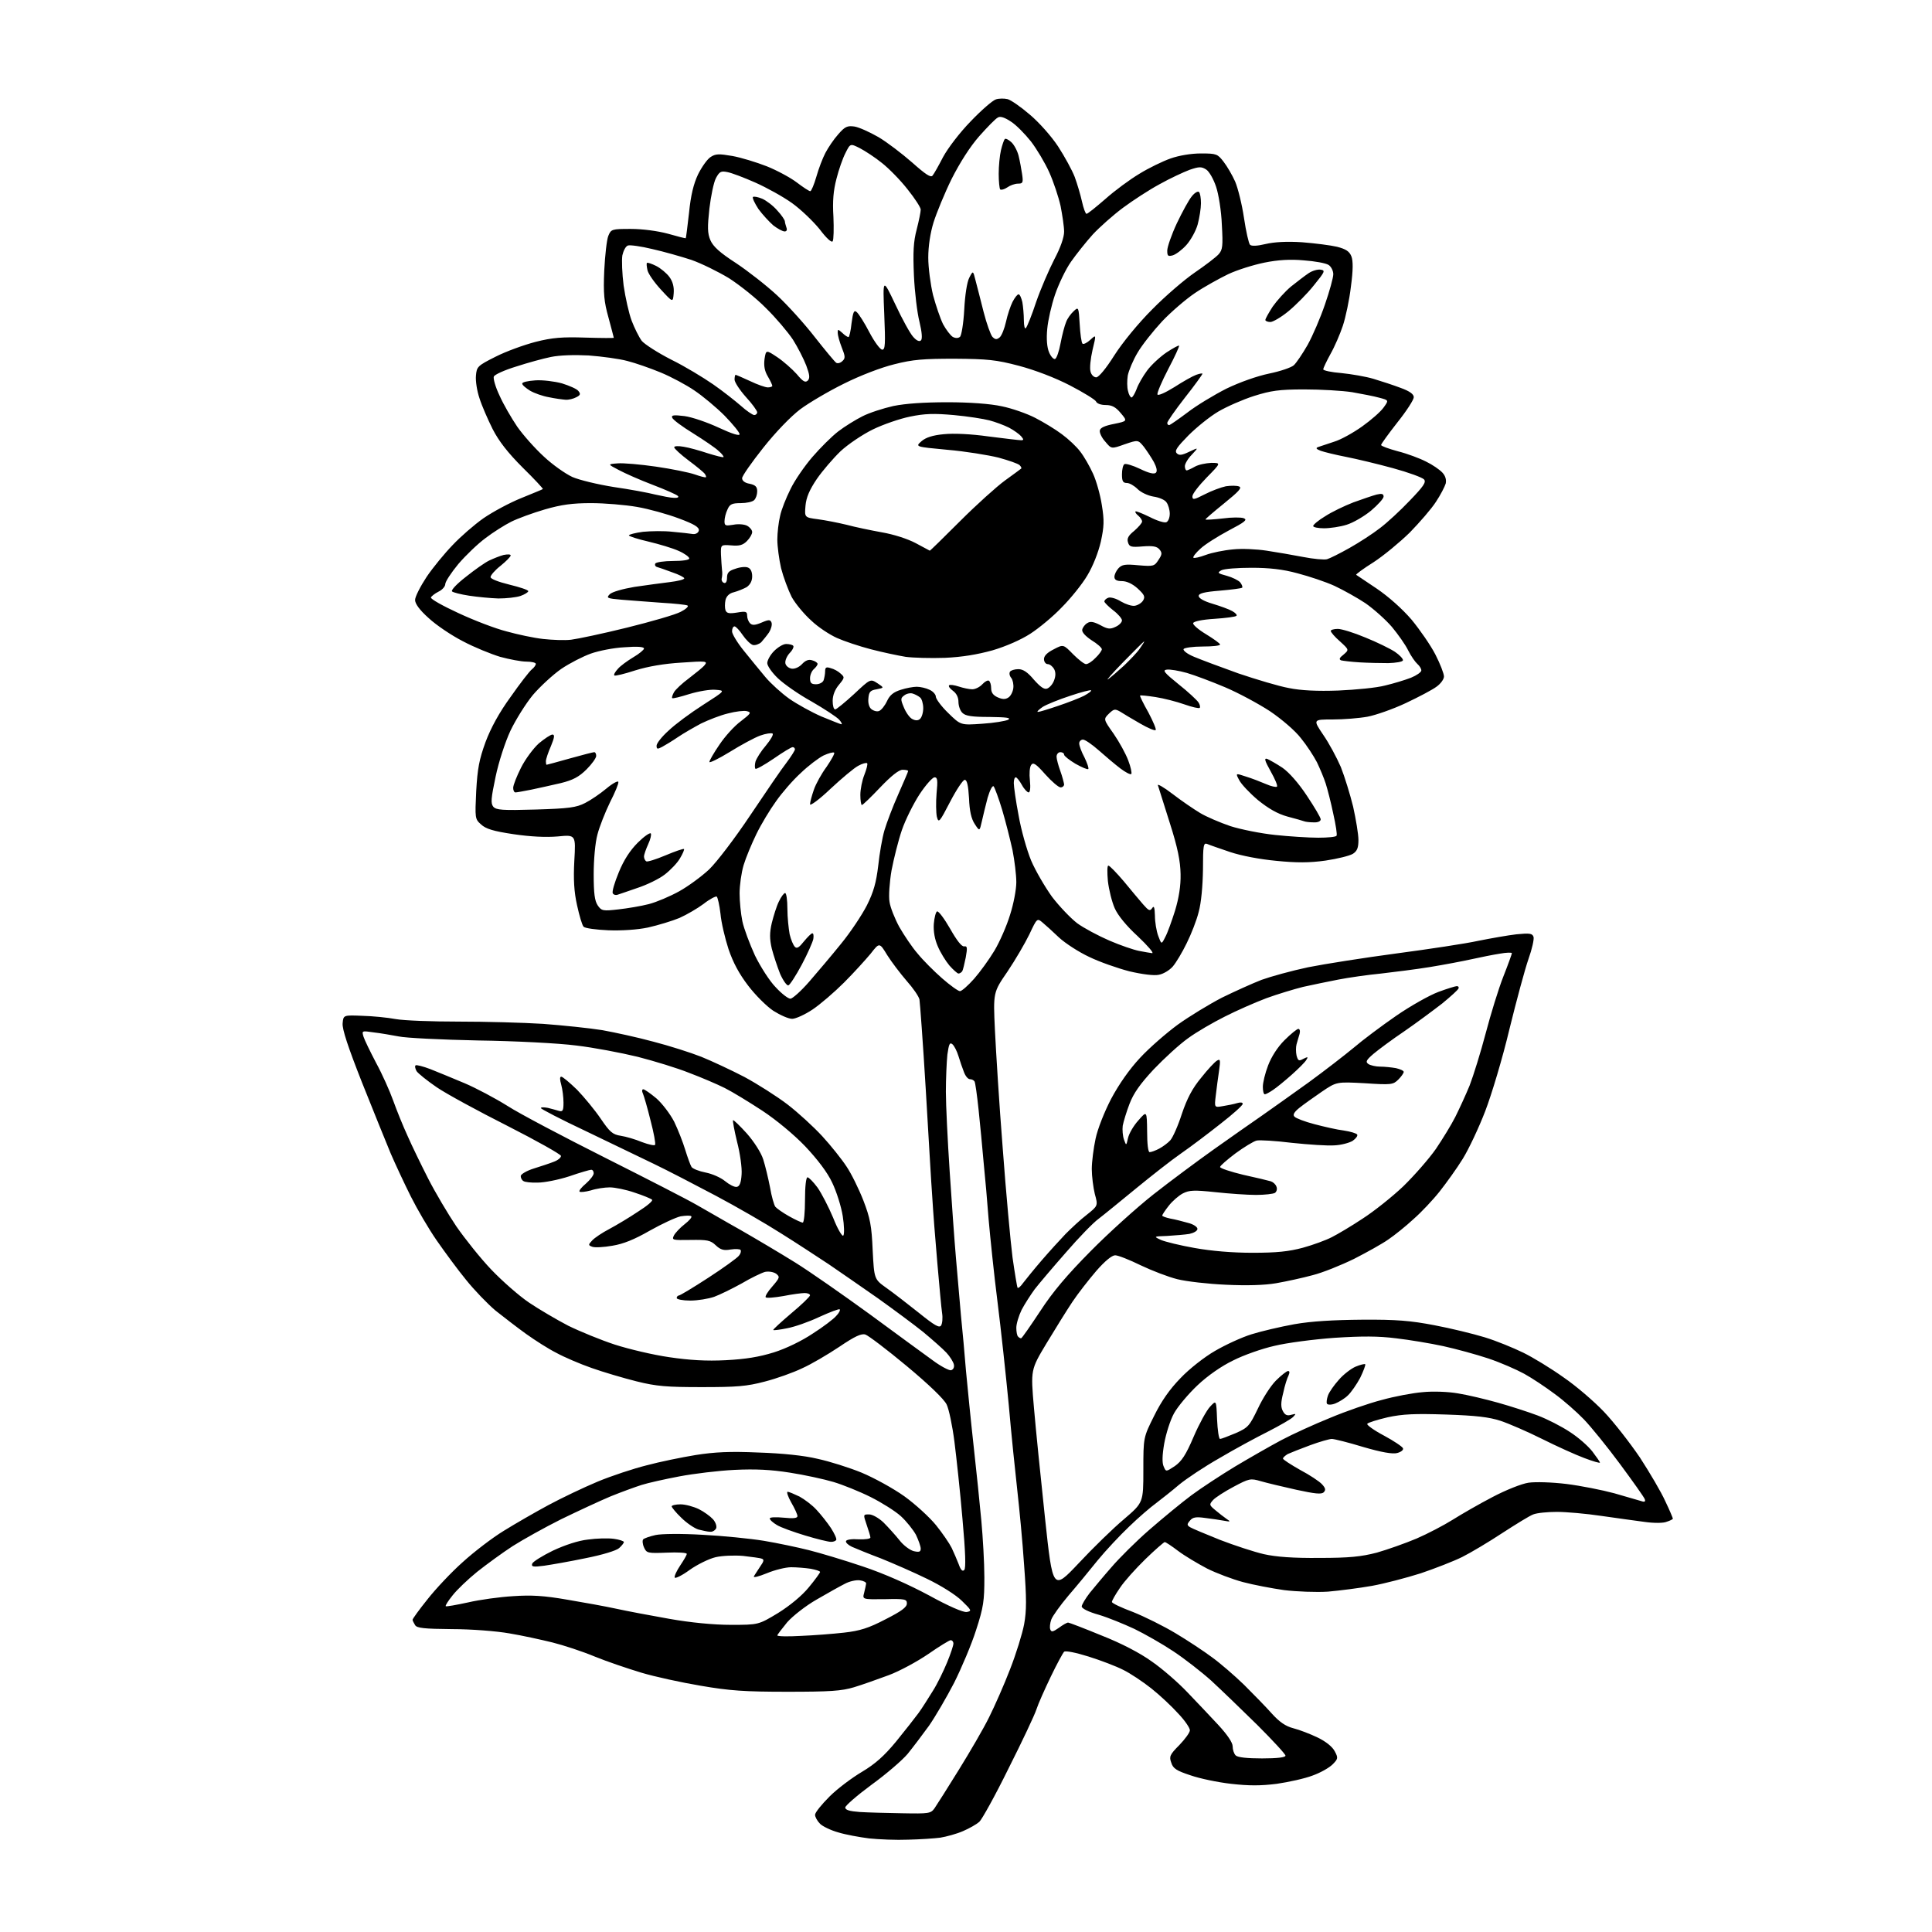 <?xml version="1.0" encoding="UTF-8" standalone="no"?>
<svg 
  version="1.1" 
  xmlns="http://www.w3.org/2000/svg" 
  xmlns:xlink="http://www.w3.org/1999/xlink" 
  xmlns:svg="http://www.w3.org/2000/svg"
  xmlns:rdf="http://www.w3.org/1999/02/22-rdf-syntax-ns#"
  xmlns:cc="http://creativecommons.org/ns#"
  xmlns:dc="http://purl.org/dc/elements/1.1/"
  viewBox="0 0 768 768"
  width="768"
  height="768"
>
<style>svg {background-color: white; }</style>"
<path stroke="none" fill="black" fill-rule="evenodd" d="M361.0,731.3C356.3,731.5 349.4,731.2 345.5,730.8C341.6,730.3 336.1,729.3 333.2,728.4C330.3,727.6 327.0,726.0 326.0,725.0C324.9,723.9 324.0,722.3 324.0,721.4C324.0,720.5 326.6,717.3 329.8,714.1C332.9,711.0 338.8,706.6 342.7,704.3C347.9,701.2 351.5,698.0 356.2,692.3C359.7,688.0 363.7,682.9 365.1,681.0C366.5,679.1 369.0,675.1 370.8,672.2C372.6,669.4 375.1,664.2 376.5,660.8C377.9,657.4 379.0,654.1 379.0,653.3C379.0,652.6 378.5,652.0 377.9,652.0C377.4,652.0 373.3,654.5 369.0,657.5C364.6,660.5 357.6,664.3 353.3,665.9C349.0,667.5 342.8,669.7 339.5,670.7C334.5,672.2 330.0,672.5 313.0,672.5C296.0,672.5 290.1,672.1 278.5,670.1C270.8,668.8 260.2,666.5 254.9,664.9C249.6,663.3 241.3,660.5 236.4,658.5C231.6,656.5 224.0,654.0 219.6,652.9C215.1,651.8 207.4,650.1 202.5,649.3C197.5,648.4 187.3,647.6 179.7,647.6C168.6,647.5 165.7,647.2 165.0,646.0C164.5,645.2 164.0,644.2 164.0,643.9C164.0,643.5 166.6,639.9 169.9,635.8C173.1,631.7 179.4,625.0 183.9,621.0C188.4,616.9 195.7,611.3 200.3,608.5C204.8,605.7 212.8,601.1 218.0,598.3C223.2,595.5 232.0,591.3 237.5,589.0C243.0,586.7 251.8,583.8 257.0,582.5C262.2,581.1 271.0,579.3 276.5,578.4C284.1,577.2 290.2,576.9 301.5,577.4C310.9,577.7 319.7,578.6 325.0,579.9C329.7,580.9 337.6,583.4 342.5,585.4C347.5,587.5 355.0,591.6 359.5,594.8C363.8,597.9 369.5,603.1 372.1,606.3C374.6,609.4 377.4,613.5 378.3,615.3C379.1,617.0 380.4,620.0 381.1,621.8C381.9,624.1 382.6,624.8 383.3,624.1C384.0,623.4 383.8,617.1 382.6,603.8C381.7,593.2 380.2,579.4 379.4,573.1C378.6,566.8 377.2,560.1 376.3,558.3C375.3,556.2 369.3,550.4 360.4,543.0C352.6,536.5 345.2,530.9 344.0,530.5C342.4,530.0 339.8,531.2 333.6,535.4C329.1,538.4 322.5,542.3 318.9,543.9C315.4,545.6 308.7,548.0 304.0,549.2C296.8,551.1 292.9,551.4 279.0,551.4C265.1,551.4 261.0,551.1 253.0,549.1C247.8,547.8 239.7,545.4 235.2,543.8C230.6,542.2 224.3,539.5 221.2,537.8C218.0,536.2 212.7,532.8 209.2,530.3C205.7,527.8 200.3,523.6 197.0,521.0C193.8,518.3 188.5,512.8 185.3,508.8C182.0,504.8 176.8,497.7 173.6,493.1C170.4,488.5 165.8,480.6 163.3,475.6C160.8,470.6 157.2,462.9 155.3,458.5C153.5,454.1 148.3,441.4 143.9,430.3C138.3,416.1 136.0,409.1 136.2,406.8C136.5,403.5 136.5,403.5 144.0,403.8C148.1,403.9 154.1,404.5 157.3,405.1C160.6,405.7 171.8,406.1 182.3,406.1C192.9,406.1 208.0,406.5 215.9,407.0C223.9,407.6 234.4,408.7 239.4,409.5C244.4,410.4 253.6,412.4 259.8,414.1C266.0,415.7 274.5,418.4 278.8,420.1C283.0,421.8 290.7,425.4 295.9,428.1C301.1,430.9 308.8,435.8 313.0,439.0C317.3,442.3 323.5,448.0 326.9,451.7C330.3,455.4 334.6,460.8 336.5,463.7C338.4,466.5 341.4,472.6 343.2,477.2C345.9,484.2 346.5,487.3 346.9,497.0C347.5,508.5 347.5,508.5 352.4,512.0C355.1,513.9 360.9,518.4 365.3,521.9C371.5,526.9 373.4,528.0 374.1,526.9C374.6,526.1 374.8,523.9 374.5,522.0C374.2,520.1 373.4,511.1 372.6,502.0C371.8,492.9 370.9,481.2 370.6,476.0C370.2,470.8 369.1,451.4 368.0,433.0C366.9,414.6 365.7,398.5 365.5,397.3C365.2,396.0 362.9,392.7 360.4,389.9C357.9,387.0 354.4,382.4 352.7,379.7C349.6,374.6 349.6,374.6 346.1,379.1C344.1,381.5 339.4,386.7 335.5,390.6C331.7,394.4 326.0,399.3 323.0,401.3C320.0,403.3 316.3,405.0 314.9,405.0C313.4,405.0 310.1,403.5 307.4,401.8C304.7,400.0 300.2,395.5 297.4,391.8C293.8,387.1 291.4,382.6 289.6,377.3C288.2,373.0 286.7,366.7 286.4,363.2C286.0,359.8 285.3,356.7 284.9,356.4C284.5,356.2 282.1,357.4 279.7,359.3C277.3,361.1 273.0,363.6 270.1,364.9C267.2,366.1 261.6,367.8 257.6,368.7C253.4,369.6 247.0,370.0 241.8,369.8C237.0,369.6 232.6,369.0 232.0,368.4C231.4,367.8 230.3,364.0 229.4,359.9C228.2,354.6 227.9,349.6 228.3,342.2C228.9,331.8 228.9,331.8 221.7,332.5C217.0,332.9 210.9,332.6 204.1,331.6C196.1,330.4 193.1,329.5 191.2,327.7C188.8,325.6 188.8,325.2 189.3,314.5C189.8,305.5 190.5,301.9 193.0,295.0C195.1,289.4 198.4,283.3 203.0,277.0C206.7,271.7 210.5,266.8 211.4,266.1C212.3,265.4 213.0,264.4 213.0,263.9C213.0,263.4 211.3,263.0 209.2,263.0C207.2,263.0 202.5,262.1 198.8,261.1C195.2,260.0 188.5,257.3 184.0,254.9C179.5,252.6 173.4,248.5 170.4,245.7C166.8,242.5 165.0,240.0 165.0,238.5C165.0,237.2 167.1,233.1 169.6,229.3C172.1,225.6 176.8,219.9 179.9,216.7C183.0,213.4 188.5,208.6 192.2,206.0C196.0,203.4 202.7,199.8 207.2,198.0C211.8,196.1 215.6,194.6 215.8,194.4C216.0,194.3 212.4,190.4 207.8,185.9C201.9,180.0 198.3,175.4 195.8,170.5C193.9,166.7 191.5,161.2 190.6,158.3C189.6,155.4 189.0,151.4 189.2,149.3C189.5,145.8 189.8,145.4 197.0,141.8C201.1,139.7 208.3,137.1 212.9,135.9C219.6,134.2 223.5,133.9 232.6,134.2C238.9,134.4 244.0,134.4 244.0,134.3C244.0,134.1 243.0,130.5 241.9,126.3C240.1,119.9 239.8,116.7 240.2,107.5C240.5,101.5 241.2,95.3 241.8,93.8C242.9,91.1 243.2,91.0 250.7,91.0C255.4,91.0 261.4,91.8 265.5,92.9C269.3,94.0 272.5,94.8 272.6,94.7C272.7,94.6 273.3,90.0 273.9,84.6C274.6,77.6 275.7,73.1 277.5,69.3C279.0,66.3 281.2,63.2 282.5,62.4C284.5,61.1 285.8,61.1 291.1,62.0C294.5,62.6 300.7,64.5 304.8,66.1C308.8,67.7 314.2,70.6 316.7,72.5C319.2,74.4 321.6,76.0 322.1,76.0C322.5,76.0 323.6,73.4 324.5,70.3C325.4,67.1 327.0,62.9 328.1,60.8C329.2,58.7 331.4,55.4 333.2,53.4C335.9,50.3 336.8,49.9 339.7,50.3C341.5,50.6 345.7,52.5 349.2,54.5C352.6,56.5 358.6,61.1 362.6,64.6C368.0,69.4 370.0,70.7 370.7,69.8C371.3,69.1 373.2,65.7 374.9,62.4C376.8,58.9 381.5,52.7 385.9,48.2C390.1,43.8 394.6,39.9 395.9,39.5C397.1,39.1 399.2,39.1 400.5,39.4C401.8,39.7 405.8,42.5 409.3,45.5C412.9,48.5 417.9,54.1 420.6,58.2C423.2,62.2 426.2,67.7 427.2,70.3C428.2,73.0 429.5,77.4 430.1,80.1C430.7,82.8 431.5,85.0 431.9,85.0C432.4,85.0 435.7,82.3 439.4,79.1C443.1,75.8 449.2,71.3 452.9,69.1C456.6,66.8 462.2,64.1 465.3,63.0C468.7,61.8 473.5,61.0 477.4,61.0C483.6,61.0 484.0,61.2 486.4,64.3C487.8,66.1 489.9,69.7 491.0,72.2C492.1,74.8 493.7,81.2 494.5,86.6C495.3,92.0 496.4,96.8 496.9,97.3C497.5,97.9 499.8,97.8 503.1,97.0C506.5,96.2 511.5,95.9 517.6,96.3C522.7,96.7 529.0,97.5 531.5,98.1C535.0,99.0 536.4,99.9 537.2,101.9C537.9,103.7 537.9,107.4 537.0,114.0C536.4,119.2 534.9,126.2 533.8,129.5C532.7,132.8 530.5,137.9 528.9,140.7C527.3,143.6 526.0,146.4 526.0,146.8C526.0,147.3 529.3,148.0 533.2,148.3C537.2,148.7 543.0,149.7 546.0,150.6C549.0,151.5 553.9,153.1 556.8,154.2C560.4,155.5 562.0,156.7 562.0,157.9C562.0,158.9 559.1,163.4 555.5,167.9C551.9,172.5 549.0,176.5 549.0,176.9C549.0,177.3 552.0,178.4 555.7,179.4C559.3,180.3 564.4,182.2 566.9,183.5C569.4,184.7 572.3,186.7 573.4,187.9C574.6,189.2 575.0,190.7 574.7,192.2C574.3,193.5 572.6,196.8 570.8,199.5C569.0,202.3 564.3,207.7 560.4,211.7C556.4,215.6 550.0,220.9 546.0,223.5C542.0,226.0 538.9,228.3 539.1,228.5C539.3,228.6 543.0,231.1 547.3,234.0C552.0,237.2 557.4,242.0 561.1,246.3C564.4,250.3 568.7,256.5 570.6,260.2C572.5,263.9 574.0,267.8 574.0,268.9C574.0,270.0 572.7,271.8 571.0,273.0C569.4,274.2 563.9,277.1 558.8,279.5C553.7,281.9 546.8,284.3 543.6,284.9C540.3,285.5 534.1,286.0 529.8,286.0C521.9,286.0 521.9,286.0 526.0,292.1C528.3,295.4 531.4,301.2 533.0,304.9C534.5,308.7 536.7,315.8 537.9,320.7C539.0,325.7 540.0,331.6 540.0,333.9C540.0,337.0 539.5,338.3 537.8,339.4C536.5,340.2 531.6,341.4 526.9,342.1C520.5,343.0 515.3,343.0 507.4,342.2C500.9,341.6 493.5,340.2 489.0,338.7C484.9,337.3 480.8,335.9 479.9,335.5C478.4,334.9 478.2,336.0 478.2,345.7C478.1,352.2 477.5,358.9 476.5,362.5C475.7,365.8 473.5,371.4 471.7,375.0C470.0,378.5 467.5,382.7 466.2,384.2C464.9,385.7 462.4,387.2 460.6,387.5C458.7,387.9 454.0,387.3 448.9,386.1C444.3,384.9 437.1,382.4 433.0,380.4C428.9,378.5 423.5,375.0 421.0,372.7C418.5,370.3 415.5,367.6 414.4,366.7C412.3,364.9 412.2,365.0 409.2,371.4C407.5,374.9 403.6,381.6 400.5,386.2C394.8,394.5 394.8,394.5 395.5,409.5C395.9,417.7 397.2,438.9 398.6,456.5C399.9,474.1 401.7,493.6 402.5,499.9C403.4,506.2 404.3,511.6 404.5,511.9C404.8,512.2 405.8,511.3 406.7,510.0C407.7,508.7 411.0,504.6 414.1,501.0C417.2,497.4 421.5,492.7 423.6,490.5C425.8,488.3 429.5,484.8 432.0,482.9C436.5,479.3 436.5,479.3 435.2,474.6C434.6,472.1 434.0,467.6 434.0,464.7C434.0,461.9 434.7,456.4 435.5,452.7C436.3,448.8 439.0,442.0 441.7,436.8C444.8,431.0 448.9,425.1 453.2,420.5C456.9,416.5 463.7,410.6 468.2,407.3C472.8,404.0 480.7,399.2 485.7,396.6C490.8,394.1 497.9,390.9 501.5,389.5C505.1,388.2 513.4,385.9 520.0,384.5C526.5,383.2 542.4,380.7 555.2,379.0C568.0,377.3 582.6,375.1 587.6,374.0C592.6,373.0 599.4,371.8 602.8,371.4C608.0,370.9 609.1,371.0 609.6,372.4C609.9,373.3 609.0,377.3 607.6,381.2C606.2,385.2 602.8,397.8 600.0,409.2C597.3,420.6 592.9,435.2 590.4,441.7C587.9,448.2 583.9,456.7 581.5,460.6C579.1,464.5 574.9,470.3 572.3,473.6C569.7,476.9 565.0,481.9 561.9,484.6C558.9,487.4 554.4,491.0 551.9,492.7C549.5,494.4 543.4,497.8 538.3,500.4C533.2,502.9 525.8,505.9 521.8,506.9C517.8,508.0 511.3,509.4 507.3,510.1C502.7,510.9 495.6,511.1 487.3,510.7C480.3,510.4 471.6,509.4 468.0,508.5C464.4,507.6 457.9,505.1 453.5,503.0C449.0,500.8 444.5,499.0 443.3,499.0C442.0,499.0 439.2,501.3 435.8,505.2C432.8,508.7 428.5,514.2 426.3,517.5C424.1,520.8 419.5,528.2 416.0,534.0C409.7,544.5 409.7,544.5 411.0,559.5C411.7,567.7 413.7,587.5 415.4,603.4C418.5,632.3 418.5,632.3 428.8,621.4C434.4,615.4 442.5,607.5 446.8,603.9C454.5,597.3 454.5,597.3 454.5,584.3C454.5,571.4 454.5,571.4 458.8,562.8C461.7,556.9 465.0,552.2 469.3,547.8C472.7,544.2 478.8,539.4 483.0,537.0C487.1,534.6 493.6,531.6 497.5,530.4C501.3,529.2 509.0,527.4 514.5,526.4C521.3,525.2 530.0,524.7 541.5,524.6C555.2,524.5 560.8,525.0 570.2,526.8C576.6,528.0 585.6,530.2 590.2,531.6C594.8,533.0 601.6,535.8 605.5,537.7C609.4,539.6 616.6,544.0 621.5,547.5C626.5,550.9 633.7,557.1 637.6,561.2C641.5,565.3 647.9,573.5 651.9,579.4C655.8,585.4 660.4,593.2 662.0,596.8C663.7,600.3 665.0,603.5 665.0,603.7C665.0,603.9 663.9,604.5 662.6,604.9C661.3,605.5 657.5,605.5 653.9,605.0C650.4,604.5 642.6,603.5 636.6,602.6C630.6,601.7 622.6,601.0 618.9,601.0C615.2,601.0 611.0,601.4 609.5,602.0C608.1,602.5 602.6,605.9 597.2,609.4C591.9,612.9 584.7,617.2 581.3,618.9C577.9,620.6 570.4,623.5 564.8,625.4C559.1,627.2 550.4,629.5 545.4,630.4C540.3,631.3 532.5,632.3 527.9,632.7C523.3,633.0 515.5,632.7 510.5,632.1C505.6,631.4 498.2,630.0 494.1,628.9C490.0,627.8 483.6,625.4 479.8,623.5C476.0,621.5 470.8,618.4 468.3,616.5C465.8,614.6 463.4,613.0 463.0,613.0C462.7,613.0 459.2,616.0 455.3,619.8C451.5,623.5 446.9,628.6 445.2,631.2C443.4,633.8 442.0,636.3 442.0,636.8C442.0,637.3 445.8,639.1 450.4,640.8C454.9,642.6 462.6,646.4 467.4,649.3C472.1,652.1 478.6,656.4 481.8,658.8C485.0,661.1 490.8,666.1 494.6,669.8C498.4,673.6 503.4,678.7 505.6,681.2C508.6,684.5 511.0,686.2 514.1,687.0C516.5,687.6 520.9,689.3 523.8,690.7C527.1,692.3 529.7,694.4 530.6,696.2C532.0,698.8 531.9,699.2 529.7,701.4C528.4,702.7 524.9,704.7 521.8,705.8C518.7,707.0 512.3,708.4 507.5,709.1C501.1,709.9 496.5,709.9 489.4,709.1C484.1,708.5 476.9,707.0 473.2,705.7C467.7,703.9 466.3,703.0 465.6,700.7C464.7,698.3 465.0,697.5 468.8,693.7C471.1,691.3 473.0,688.7 473.0,687.8C473.0,686.9 471.0,683.9 468.4,681.2C465.9,678.4 461.1,673.9 457.7,671.2C454.3,668.5 449.2,665.1 446.5,663.8C443.8,662.4 437.5,660.0 432.7,658.5C427.6,656.9 423.5,656.1 423.0,656.6C422.5,657.1 420.1,661.5 417.7,666.5C415.3,671.5 412.7,677.3 412.0,679.5C411.3,681.7 406.3,692.3 400.9,703.0C395.6,713.8 390.3,723.3 389.3,724.2C388.3,725.1 385.4,726.8 382.8,727.9C380.3,729.0 376.2,730.1 373.8,730.5C371.5,730.8 365.7,731.2 361.0,731.3zM358.7,720.8C369.3,721.0 370.0,720.9 371.5,718.8C372.4,717.5 376.7,710.7 381.1,703.6C385.5,696.5 391.0,687.1 393.2,682.6C395.4,678.2 399.2,669.6 401.5,663.6C403.9,657.5 406.4,649.4 407.1,645.7C408.1,640.2 408.1,635.5 407.1,622.2C406.5,613.0 405.2,599.6 404.4,592.5C403.6,585.4 402.0,570.0 401.0,558.5C399.9,547.0 397.9,528.4 396.5,517.3C395.1,506.3 393.6,491.6 393.0,484.8C392.5,478.1 391.6,467.8 391.0,462.0C390.5,456.2 389.6,446.8 389.0,441.1C388.4,435.4 387.7,430.4 387.4,429.9C387.1,429.4 386.3,429.0 385.6,429.0C384.8,429.0 383.8,427.8 383.2,426.2C382.6,424.7 381.6,421.8 381.0,419.8C380.4,417.8 379.3,415.7 378.6,415.1C377.5,414.2 377.2,415.1 376.6,419.2C376.3,422.1 376.0,428.8 376.0,434.0C376.0,439.2 376.7,453.4 377.5,465.5C378.3,477.6 379.4,493.1 380.0,500.0C380.6,506.9 381.5,517.2 382.0,523.0C382.6,528.8 383.5,538.7 384.0,545.0C384.6,551.3 385.9,564.6 387.0,574.5C388.1,584.4 389.5,597.9 390.1,604.5C390.7,611.1 391.3,621.2 391.3,627.0C391.3,636.3 391.0,638.8 388.0,648.0C386.2,653.7 382.2,663.1 379.3,668.9C376.3,674.7 371.8,682.4 369.3,686.0C366.7,689.6 362.9,694.6 360.8,697.2C358.6,699.8 352.2,705.3 346.4,709.5C340.7,713.7 336.0,717.8 336.0,718.5C336.0,719.5 337.7,720.0 341.8,720.3C344.9,720.5 352.5,720.7 358.7,720.8zM501.7,699.0C507.7,699.0 511.0,698.6 511.0,697.9C511.0,697.3 505.9,691.8 499.8,685.7C493.6,679.6 485.4,671.7 481.5,668.1C477.6,664.6 470.8,659.3 466.4,656.4C461.9,653.4 455.0,649.5 450.9,647.5C446.8,645.6 440.5,643.0 436.8,641.9C432.8,640.8 430.0,639.4 430.0,638.6C430.0,637.9 431.5,635.4 433.2,633.2C435.0,631.0 438.9,626.3 441.9,622.9C444.9,619.4 451.6,612.7 456.9,608.1C462.2,603.5 469.7,597.3 473.6,594.4C477.5,591.5 485.3,586.4 490.9,583.0C496.6,579.6 504.8,574.9 509.3,572.5C513.8,570.1 522.6,566.1 528.8,563.6C535.0,561.0 544.2,557.8 549.3,556.5C554.3,555.1 561.7,553.7 565.6,553.4C569.5,553.0 575.7,553.2 579.6,553.9C583.4,554.5 590.5,556.2 595.5,557.6C600.5,559.0 607.6,561.3 611.3,562.7C615.0,564.1 620.7,567.0 624.0,569.2C627.3,571.3 631.3,574.8 633.0,577.0C634.6,579.1 636.0,581.1 636.0,581.4C636.0,581.7 633.2,580.9 629.8,579.6C626.3,578.3 618.8,574.9 613.0,572.0C607.2,569.1 599.8,565.9 596.5,564.8C591.9,563.3 586.7,562.7 574.8,562.3C562.4,561.9 557.6,562.1 551.6,563.4C547.4,564.4 543.8,565.5 543.5,566.0C543.2,566.4 546.2,568.6 550.2,570.7C554.1,572.8 557.5,575.1 557.7,575.7C558.0,576.4 556.9,577.2 555.4,577.6C553.6,578.1 549.1,577.3 541.9,575.2C536.0,573.4 530.4,572.0 529.4,572.0C528.5,572.0 524.6,573.1 520.8,574.5C517.0,575.9 513.0,577.5 511.9,578.0C510.9,578.6 510.0,579.4 510.0,579.8C510.0,580.2 513.1,582.2 516.8,584.3C520.6,586.3 524.5,588.9 525.5,590.0C526.9,591.5 527.1,592.3 526.2,593.2C525.3,594.1 522.7,593.8 515.3,592.2C509.9,591.0 503.6,589.5 501.2,588.8C497.1,587.6 496.6,587.7 490.4,591.0C486.8,592.9 483.1,595.3 482.2,596.3C480.6,598.1 480.7,598.3 483.1,600.3C484.5,601.5 486.6,603.1 487.6,603.8C489.3,604.9 489.2,605.0 486.5,604.5C484.9,604.2 481.5,603.7 479.0,603.4C475.4,602.9 474.1,603.1 473.0,604.5C471.8,605.9 471.8,606.3 473.1,607.1C473.9,607.6 479.2,609.8 484.9,612.1C490.6,614.3 498.5,616.9 502.4,617.8C507.3,618.9 514.1,619.4 524.5,619.3C536.4,619.3 541.1,618.8 547.3,617.2C551.5,616.0 558.6,613.5 563.1,611.6C567.5,609.7 574.0,606.3 577.5,604.1C581.0,601.9 588.1,597.8 593.3,595.1C598.6,592.3 604.9,589.8 607.6,589.4C610.4,589.0 616.9,589.2 622.7,589.9C628.3,590.6 636.9,592.3 641.7,593.6C646.5,595.0 651.4,596.4 652.4,596.7C653.8,597.2 654.2,596.9 653.8,595.9C653.5,595.1 649.1,588.9 644.0,582.0C638.9,575.1 632.4,567.1 629.6,564.2C626.8,561.3 621.6,556.7 618.0,554.1C614.4,551.4 609.0,547.8 605.9,546.1C602.8,544.4 596.4,541.6 591.6,540.0C586.8,538.4 578.7,536.2 573.7,535.1C568.6,534.0 560.2,532.6 555.0,532.0C547.9,531.1 541.5,531.1 530.5,531.8C522.2,532.4 511.5,533.8 506.6,535.0C501.7,536.1 494.3,538.7 490.2,540.8C485.6,543.0 480.0,546.9 476.0,550.7C472.4,554.1 468.2,559.1 466.7,561.8C465.2,564.5 463.5,569.9 462.8,573.8C462.0,578.4 461.9,581.6 462.6,583.0C463.5,585.1 463.5,585.1 467.0,582.8C469.7,580.9 471.4,578.4 474.5,571.1C476.7,566.0 479.6,560.7 481.0,559.2C483.5,556.5 483.5,556.5 483.8,564.2C484.0,568.5 484.5,572.0 485.0,572.0C485.5,572.0 488.3,570.9 491.2,569.7C496.2,567.5 496.7,566.8 500.0,560.0C501.9,555.9 505.1,550.9 507.2,548.8C509.3,546.7 511.5,545.0 512.0,545.0C512.7,545.0 512.7,545.6 512.2,546.8C511.7,547.7 510.7,550.8 510.1,553.7C509.1,557.6 509.1,559.4 510.0,561.0C510.8,562.5 511.7,562.9 513.3,562.4C515.3,561.9 515.3,561.9 514.0,563.3C513.2,564.1 508.7,566.7 504.0,569.1C499.4,571.4 490.7,576.1 484.8,579.6C478.8,583.0 471.6,587.8 468.7,590.2C465.9,592.6 461.7,595.9 459.6,597.5C457.4,599.1 452.6,603.2 448.9,606.8C445.2,610.3 439.5,616.4 436.3,620.3C433.1,624.3 427.9,630.6 424.7,634.3C421.5,638.1 418.4,642.4 417.9,643.8C417.4,645.2 417.2,647.0 417.5,647.7C417.9,648.9 418.6,648.7 420.9,647.1C422.5,645.9 424.1,645.0 424.6,645.0C425.0,645.0 431.0,647.3 437.8,650.1C445.7,653.2 453.2,657.1 457.9,660.5C462.1,663.4 468.4,668.9 472.0,672.7C475.6,676.4 481.1,682.3 484.3,685.7C487.9,689.6 490.0,692.7 490.0,694.2C490.0,695.5 490.5,697.1 491.2,697.8C492.0,698.6 495.8,699.0 501.7,699.0zM318.2,650.3C323.3,650.1 331.1,649.5 335.5,649.0C341.8,648.3 345.3,647.2 352.0,643.7C358.3,640.5 360.5,638.9 360.5,637.4C360.5,635.7 359.8,635.5 351.7,635.7C342.8,635.8 342.8,635.8 343.5,633.2C343.9,631.7 344.2,630.1 344.3,629.5C344.4,629.0 343.3,628.4 341.8,628.2C340.3,628.0 337.6,628.6 335.8,629.6C334.0,630.5 329.0,633.3 324.7,635.8C320.3,638.3 315.1,642.4 312.9,644.9C310.8,647.5 309.0,649.8 309.0,650.1C309.0,650.5 313.2,650.6 318.2,650.3zM290.5,645.9C301.5,645.9 301.5,645.9 309.3,641.2C314.1,638.2 318.8,634.3 321.5,631.0C324.0,628.0 326.0,625.2 326.0,624.9C326.0,624.5 324.3,624.0 322.2,623.6C320.2,623.3 316.7,623.0 314.5,623.0C312.3,623.0 307.9,624.1 304.8,625.4C301.6,626.7 299.3,627.3 299.7,626.6C300.0,626.0 301.2,624.3 302.2,622.7C303.7,620.6 303.8,619.9 302.8,619.6C302.1,619.3 298.7,618.9 295.4,618.5C292.0,618.2 287.1,618.4 284.5,619.0C281.9,619.6 277.2,621.9 274.1,624.1C271.1,626.3 268.4,627.6 268.2,627.1C268.0,626.5 269.0,624.4 270.4,622.3C271.8,620.2 273.0,618.2 273.0,617.7C273.0,617.2 269.4,617.0 265.0,617.2C257.5,617.5 257.0,617.4 256.0,615.1C255.4,613.8 255.3,612.3 255.7,611.9C256.1,611.5 258.3,610.7 260.6,610.2C262.9,609.7 270.8,609.6 279.2,610.1C287.2,610.5 298.2,611.6 303.7,612.5C309.1,613.4 317.1,615.1 321.5,616.2C325.9,617.3 335.6,620.2 343.0,622.7C351.4,625.5 361.3,629.9 369.3,634.2C377.1,638.5 382.9,641.0 384.3,640.8C386.4,640.4 386.2,640.1 382.4,636.4C380.0,634.0 374.1,630.3 368.5,627.6C363.2,625.0 354.9,621.4 350.2,619.5C345.4,617.7 340.3,615.6 338.7,614.9C337.2,614.2 336.1,613.2 336.3,612.6C336.5,612.0 338.7,611.7 341.3,611.9C343.9,612.0 346.0,611.7 346.0,611.2C346.0,610.7 345.3,608.4 344.5,606.1C343.1,602.0 343.1,602.0 345.5,602.0C346.8,602.0 349.3,603.4 351.2,605.2C353.0,607.0 355.9,610.2 357.5,612.2C359.1,614.3 361.7,616.2 363.2,616.6C365.4,617.1 366.0,616.9 366.0,615.6C366.0,614.7 365.1,612.2 364.1,610.1C363.0,608.1 360.3,604.7 358.1,602.7C355.9,600.7 350.5,597.3 346.1,595.1C341.7,592.9 335.0,590.2 331.3,589.1C327.6,588.0 319.8,586.3 314.0,585.4C306.4,584.2 300.3,583.9 292.0,584.3C285.7,584.6 275.8,585.8 270.0,586.9C264.2,588.0 257.5,589.5 255.0,590.3C252.5,591.1 247.0,593.1 242.8,594.8C238.5,596.6 229.7,600.7 223.1,603.9C216.5,607.2 207.9,612.0 203.8,614.6C199.8,617.2 193.5,621.8 189.7,624.8C186.0,627.8 181.6,632.0 179.9,634.2C178.2,636.3 176.9,638.3 177.2,638.5C177.4,638.7 181.4,638.0 186.0,637.0C190.7,635.9 198.8,634.8 204.0,634.5C211.3,634.0 216.3,634.3 225.5,635.9C232.1,637.0 240.9,638.6 245.0,639.5C249.1,640.4 258.6,642.2 266.0,643.5C274.4,645.0 283.7,645.9 290.5,645.9zM216.3,622.4C211.8,623.0 211.1,622.8 211.6,621.5C212.0,620.7 215.7,618.4 219.8,616.4C224.5,614.2 229.9,612.4 233.7,612.0C237.2,611.5 241.8,611.4 244.0,611.7C246.2,612.0 248.0,612.6 248.0,613.0C248.0,613.4 247.1,614.5 246.1,615.4C245.0,616.4 239.4,618.1 232.8,619.4C226.6,620.7 219.1,622.0 216.3,622.4zM330.2,612.9C329.3,612.9 324.7,611.8 320.1,610.4C315.5,609.0 310.4,607.2 308.8,606.2C307.3,605.3 306.0,604.2 306.0,603.6C306.0,603.1 308.4,603.0 311.5,603.3C315.4,603.7 317.0,603.5 317.0,602.7C317.0,602.0 315.9,599.6 314.5,597.2C313.2,594.9 312.6,593.0 313.1,593.0C313.6,593.0 315.7,593.9 317.8,594.9C319.8,596.0 322.9,598.3 324.6,600.2C326.3,602.0 328.9,605.3 330.3,607.4C331.7,609.6 332.7,611.7 332.4,612.2C332.1,612.6 331.1,613.0 330.2,612.9zM282.3,608.9C281.3,608.9 279.2,608.4 277.6,608.0C276.0,607.5 272.9,605.4 270.8,603.3C268.7,601.3 267.0,599.2 267.0,598.8C267.0,598.4 268.6,598.0 270.5,598.0C272.5,598.0 275.7,598.9 277.8,599.9C279.8,600.9 282.3,602.7 283.4,603.9C284.4,605.0 285.0,606.6 284.7,607.5C284.3,608.3 283.3,609.0 282.3,608.9zM530.8,557.9C529.3,558.5 527.8,558.5 527.5,558.0C527.2,557.6 527.4,556.1 527.9,554.7C528.4,553.3 530.4,550.5 532.2,548.5C534.0,546.4 537.0,544.1 538.8,543.3C540.7,542.5 542.4,542.1 542.7,542.3C542.9,542.6 542.0,545.0 540.7,547.7C539.3,550.3 537.1,553.5 535.8,554.7C534.6,555.9 532.3,557.3 530.8,557.9zM378.0,544.7C378.9,544.5 379.4,543.6 379.2,542.5C379.0,541.4 377.6,539.2 376.2,537.7C374.7,536.1 370.6,532.5 367.0,529.5C363.4,526.6 355.3,520.6 349.0,516.1C342.7,511.7 333.9,505.6 329.5,502.6C325.1,499.7 316.6,494.1 310.5,490.3C304.4,486.4 292.8,479.7 284.5,475.3C276.2,470.9 265.2,465.2 260.0,462.7C254.8,460.2 242.5,454.3 232.8,449.6C223.0,445.0 215.0,440.8 215.0,440.5C215.0,440.1 216.2,440.1 217.8,440.4C219.3,440.8 221.3,441.3 222.2,441.6C223.7,442.0 224.0,441.5 224.0,438.3C224.0,436.2 223.6,433.0 223.1,431.2C222.5,429.1 222.5,428.0 223.1,428.0C223.7,428.0 226.5,430.4 229.4,433.2C232.2,436.1 236.5,441.3 238.8,444.7C242.4,450.0 243.5,451.0 246.8,451.5C248.8,451.8 252.6,452.9 255.2,454.0C257.9,455.0 260.2,455.5 260.4,455.1C260.7,454.7 259.9,450.3 258.6,445.4C257.4,440.5 256.0,435.7 255.6,434.8C255.1,433.8 255.2,433.0 255.7,433.0C256.2,433.0 258.5,434.6 260.9,436.6C263.2,438.6 266.4,442.8 268.0,445.9C269.5,449.0 271.5,454.1 272.4,457.1C273.3,460.0 274.4,463.1 274.9,463.9C275.4,464.6 277.9,465.6 280.5,466.1C283.1,466.6 286.5,468.1 288.2,469.5C289.9,470.9 292.0,472.0 292.9,471.8C294.0,471.6 294.6,470.2 294.8,466.8C295.0,464.3 294.2,458.5 293.0,453.9C291.9,449.4 291.2,445.5 291.4,445.3C291.6,445.1 294.1,447.5 296.9,450.6C299.8,453.9 302.6,458.3 303.4,460.9C304.2,463.4 305.4,468.4 306.1,472.0C306.7,475.6 307.7,479.0 308.2,479.7C308.8,480.4 311.2,482.1 313.7,483.5C316.2,484.9 318.6,486.0 319.1,486.0C319.6,486.0 320.0,481.9 320.0,477.0C320.0,471.7 320.4,468.0 321.0,468.0C321.5,468.0 323.3,469.8 325.0,472.1C326.6,474.4 329.4,479.8 331.2,484.1C332.9,488.5 334.8,491.6 335.2,491.2C335.7,490.7 335.6,487.2 335.0,483.4C334.4,479.6 332.5,473.6 330.8,470.1C328.9,466.0 324.9,460.8 320.1,455.7C315.6,451.0 308.6,445.2 303.0,441.5C297.8,438.1 291.1,434.0 288.1,432.5C285.1,431.0 278.8,428.3 274.0,426.5C269.3,424.6 260.1,421.8 253.5,420.1C246.9,418.5 235.9,416.4 229.0,415.6C222.1,414.7 204.6,413.8 190.0,413.6C175.4,413.3 161.2,412.6 158.5,412.0C155.8,411.5 151.3,410.7 148.6,410.4C143.8,409.7 143.8,409.7 144.5,412.1C144.9,413.4 147.2,418.1 149.5,422.5C151.9,426.9 154.9,433.6 156.3,437.5C157.7,441.4 160.2,447.6 162.0,451.5C163.7,455.4 167.4,463.0 170.2,468.5C173.0,474.0 178.1,482.6 181.4,487.5C184.8,492.4 191.0,500.2 195.3,504.7C199.6,509.2 206.3,515.1 210.3,517.8C214.3,520.5 221.3,524.6 225.9,527.0C230.6,529.3 238.9,532.7 244.4,534.5C250.0,536.3 259.7,538.6 266.0,539.5C274.1,540.7 280.8,541.1 288.5,540.7C296.4,540.3 301.8,539.4 307.6,537.6C312.4,536.1 318.8,533.0 323.1,530.1C327.2,527.5 331.4,524.3 332.4,523.1C333.5,522.0 334.1,520.8 333.8,520.5C333.5,520.2 329.9,521.6 325.7,523.5C321.5,525.5 315.7,527.5 312.9,528.0C310.0,528.6 307.5,528.9 307.4,528.7C307.2,528.5 310.4,525.6 314.5,522.1C318.6,518.7 322.0,515.4 322.0,514.9C322.0,514.4 321.0,514.0 319.9,514.0C318.7,514.0 314.9,514.5 311.4,515.2C307.9,515.8 304.7,516.1 304.4,515.7C304.0,515.4 305.2,513.4 307.0,511.4C310.0,507.9 310.1,507.6 308.5,506.3C307.4,505.6 305.6,505.3 304.1,505.6C302.7,506.0 298.5,508.0 294.8,510.2C291.0,512.3 286.1,514.7 283.9,515.5C281.6,516.3 277.3,517.0 274.4,517.0C271.4,517.0 269.0,516.5 269.0,516.0C269.0,515.5 269.4,515.0 269.8,515.0C270.3,515.0 275.6,511.8 281.6,507.9C287.6,504.0 293.0,500.1 293.7,499.2C294.4,498.4 294.7,497.4 294.4,496.9C294.2,496.5 292.4,496.4 290.4,496.7C287.7,497.2 286.4,496.8 284.5,495.0C282.4,493.0 281.1,492.8 274.5,492.9C267.3,493.0 267.0,493.0 267.9,491.1C268.5,490.0 270.4,488.0 272.2,486.6C274.0,485.2 275.2,483.8 274.8,483.5C274.5,483.1 272.6,483.2 270.6,483.5C268.7,483.9 263.1,486.5 258.3,489.2C252.2,492.7 247.8,494.5 243.4,495.2C240.0,495.8 236.4,496.0 235.4,495.6C233.8,495.0 233.8,494.8 235.4,493.1C236.3,492.1 239.4,490.0 242.3,488.5C245.1,487.0 250.3,483.9 253.7,481.6C257.2,479.4 259.7,477.3 259.2,476.9C258.8,476.5 255.7,475.2 252.3,474.1C248.9,472.9 244.4,472.0 242.4,472.0C240.4,472.0 237.0,472.5 234.9,473.2C232.7,473.8 230.7,474.0 230.4,473.7C230.0,473.4 231.2,471.9 232.9,470.5C234.6,469.0 236.0,467.2 236.0,466.4C236.0,465.6 235.6,465.0 235.0,465.0C234.5,465.0 230.6,466.1 226.3,467.6C222.0,469.0 216.4,470.1 213.8,470.1C211.2,470.2 208.6,469.9 208.1,469.5C207.5,469.2 207.0,468.3 207.0,467.5C207.0,466.8 209.3,465.4 212.2,464.5C215.1,463.6 218.7,462.4 220.2,461.8C221.8,461.2 223.0,460.2 223.0,459.5C223.0,458.9 213.4,453.5 201.8,447.6C190.1,441.7 177.4,434.8 173.6,432.2C169.8,429.6 166.2,426.7 165.6,425.8C165.1,424.9 164.8,423.8 165.2,423.5C165.5,423.2 168.2,423.9 171.1,425.0C174.1,426.2 180.2,428.7 184.7,430.6C189.2,432.5 196.9,436.6 201.7,439.6C206.5,442.7 224.0,451.9 240.5,460.2C257.0,468.5 273.4,476.9 277.0,479.0C280.6,481.0 288.4,485.6 294.5,489.0C300.6,492.5 310.2,498.2 316.0,501.8C321.8,505.4 335.1,514.7 345.7,522.4C356.3,530.2 367.5,538.4 370.7,540.7C373.9,543.1 377.2,544.8 378.0,544.7zM405.9,532.0C406.2,532.0 409.6,527.1 413.5,521.2C418.5,513.5 424.2,506.8 433.5,497.4C440.6,490.2 451.9,480.0 458.5,474.8C465.1,469.6 475.9,461.6 482.5,456.9C489.1,452.2 497.7,446.2 501.6,443.5C505.6,440.7 513.9,434.8 520.3,430.2C526.6,425.6 534.6,419.4 538.1,416.5C541.6,413.5 549.2,407.8 555.0,403.8C560.8,399.8 568.3,395.6 571.8,394.3C575.3,393.0 578.6,392.0 579.1,392.0C579.7,392.0 580.0,392.4 579.8,392.9C579.6,393.5 576.7,396.1 573.3,398.9C569.8,401.6 563.1,406.6 558.3,409.9C553.4,413.2 547.9,417.3 546.0,418.9C543.1,421.4 542.7,422.1 544.0,423.0C544.8,423.5 546.9,424.0 548.6,424.0C550.3,424.0 553.2,424.3 554.9,424.6C556.6,425.0 558.0,425.6 558.0,426.1C558.0,426.6 557.0,428.0 555.9,429.1C553.8,431.2 553.1,431.3 542.5,430.6C531.3,430.0 531.3,430.0 525.4,434.0C522.2,436.2 518.1,439.1 516.5,440.4C514.4,442.1 513.8,443.2 514.6,443.9C515.1,444.5 518.7,445.9 522.6,446.9C526.4,447.9 531.6,449.1 534.2,449.4C536.8,449.8 539.2,450.5 539.5,451.0C539.8,451.5 539.0,452.6 537.7,453.5C536.4,454.3 533.1,455.2 530.4,455.3C527.7,455.5 520.2,455.0 513.6,454.3C507.1,453.5 500.7,453.1 499.5,453.4C498.3,453.7 494.5,456.0 491.1,458.5C487.8,461.0 485.0,463.4 485.0,463.9C485.0,464.4 489.2,465.8 494.2,467.0C499.3,468.1 504.2,469.3 505.2,469.6C506.1,469.9 507.1,470.8 507.4,471.7C507.8,472.6 507.5,473.7 506.8,474.2C506.1,474.6 502.7,475.0 499.3,475.0C495.9,475.0 488.6,474.5 483.1,473.9C474.6,473.0 472.8,473.1 470.2,474.4C468.5,475.3 466.0,477.5 464.6,479.3C463.1,481.2 462.0,482.9 462.0,483.2C462.0,483.5 463.4,484.0 465.2,484.4C467.0,484.7 470.1,485.5 472.2,486.1C474.3,486.6 476.0,487.7 476.0,488.5C476.0,489.3 474.6,490.1 472.8,490.5C471.0,490.8 467.0,491.1 464.0,491.3C458.5,491.5 458.5,491.5 461.5,492.9C463.1,493.6 469.2,495.1 474.9,496.1C481.6,497.3 489.9,498.0 497.9,498.0C507.5,498.0 512.3,497.5 517.9,496.0C521.9,494.9 527.1,493.0 529.4,491.8C531.6,490.7 537.2,487.4 541.7,484.4C546.2,481.5 553.5,475.7 557.9,471.5C562.2,467.3 568.0,460.7 570.8,456.7C573.5,452.7 577.0,447.0 578.5,444.0C580.0,441.0 582.6,435.4 584.2,431.5C585.7,427.6 588.6,418.3 590.6,410.7C592.6,403.1 595.7,393.0 597.6,388.2C599.5,383.4 601.0,379.2 601.0,378.9C601.0,378.6 598.9,378.6 596.2,379.1C593.6,379.5 588.6,380.5 585.0,381.3C581.4,382.1 574.0,383.5 568.5,384.4C563.0,385.3 554.2,386.4 549.0,387.0C543.8,387.5 536.1,388.6 532.0,389.4C527.9,390.2 521.6,391.5 518.0,392.3C514.4,393.2 507.8,395.2 503.4,396.8C498.9,398.5 491.4,401.8 486.9,404.1C482.3,406.4 475.7,410.2 472.3,412.7C468.9,415.1 462.8,420.7 458.6,425.1C453.2,430.9 450.6,434.6 449.0,438.8C447.8,441.9 446.6,445.9 446.3,447.5C446.1,449.1 446.3,451.6 446.8,453.0C447.7,455.5 447.7,455.5 448.4,452.4C448.8,450.6 450.6,447.5 452.5,445.4C455.9,441.5 455.9,441.5 456.0,449.8C456.0,454.8 456.4,458.0 457.0,458.0C457.6,458.0 459.3,457.4 460.8,456.6C462.3,455.8 464.3,454.3 465.2,453.3C466.2,452.2 468.3,447.5 469.8,442.8C471.9,436.6 474.0,432.6 477.5,428.4C480.1,425.1 482.9,422.1 483.8,421.6C485.1,420.8 485.2,421.4 484.6,425.6C484.2,428.3 483.6,432.7 483.3,435.4C482.7,440.3 482.7,440.3 486.1,439.7C488.0,439.4 490.5,438.9 491.8,438.5C493.1,438.1 494.0,438.2 494.0,438.8C494.0,439.4 490.1,442.9 485.2,446.7C480.4,450.5 473.4,455.8 469.5,458.5C465.6,461.2 457.6,467.5 451.5,472.5C445.4,477.5 438.8,482.9 436.7,484.5C434.6,486.0 428.7,492.1 423.7,497.9C418.6,503.7 413.0,510.3 411.3,512.5C409.7,514.7 407.3,518.4 406.1,520.7C405.0,523.0 404.0,526.2 404.0,527.8C404.0,529.4 404.3,531.0 404.7,531.3C405.0,531.7 405.6,532.0 405.9,532.0zM502.8,435.0C502.3,435.0 502.0,433.7 502.0,432.0C502.0,430.4 502.9,426.6 504.1,423.5C505.4,420.1 507.8,416.3 510.6,413.5C513.1,411.0 515.6,409.0 516.1,409.0C516.7,409.0 516.9,409.9 516.6,411.0C516.3,412.1 515.7,413.9 515.4,415.1C515.1,416.2 515.1,418.2 515.4,419.6C516.0,421.7 516.3,421.9 518.1,420.9C519.9,420.0 520.1,420.1 519.3,421.3C518.9,422.1 516.2,424.8 513.5,427.2C510.8,429.6 507.4,432.4 506.0,433.3C504.7,434.2 503.2,435.0 502.8,435.0zM314.2,397.0C315.0,397.0 318.4,394.0 321.7,390.2C324.9,386.5 330.6,379.8 334.3,375.2C338.0,370.7 342.6,363.8 344.6,359.9C347.3,354.5 348.3,350.8 349.1,344.2C349.6,339.4 350.7,333.0 351.6,330.0C352.5,327.0 354.9,320.6 357.1,315.7C359.2,310.9 361.0,306.8 361.0,306.5C361.0,306.2 360.0,306.0 358.8,306.0C357.3,306.0 354.3,308.4 349.9,313.0C346.2,316.9 343.0,320.0 342.6,320.0C342.3,320.0 342.0,318.2 342.0,316.0C342.0,313.8 342.7,310.2 343.6,308.0C344.5,305.7 345.0,303.7 344.7,303.4C344.4,303.1 342.8,303.5 341.2,304.4C339.6,305.2 334.6,309.4 330.1,313.6C325.7,317.8 322.0,320.5 322.0,319.7C322.0,318.9 322.7,316.3 323.5,314.0C324.3,311.6 326.6,307.5 328.6,304.8C330.5,302.0 331.9,299.5 331.6,299.2C331.2,298.9 329.4,299.4 327.4,300.3C325.4,301.3 321.3,304.4 318.3,307.3C315.2,310.1 310.8,315.2 308.5,318.5C306.1,321.8 302.6,327.6 300.7,331.5C298.8,335.4 296.5,340.9 295.6,343.9C294.7,346.9 294.0,352.0 294.0,355.1C294.0,358.3 294.5,363.3 295.1,366.2C295.7,369.1 298.0,375.2 300.1,379.8C302.3,384.3 306.0,390.1 308.4,392.5C310.7,395.0 313.3,397.0 314.2,397.0zM381.6,394.0C382.3,394.0 384.8,391.8 387.2,389.1C389.5,386.5 393.2,381.4 395.3,377.9C397.4,374.4 400.2,368.0 401.5,363.7C402.9,359.4 404.0,353.6 404.0,350.7C404.0,347.8 403.3,342.1 402.5,338.0C401.6,333.9 399.8,326.7 398.4,322.0C397.0,317.3 395.4,313.1 395.0,312.6C394.5,312.1 393.5,314.1 392.6,317.1C391.8,320.1 390.8,324.3 390.3,326.5C389.4,330.5 389.4,330.5 387.5,327.6C386.1,325.5 385.4,322.4 385.2,317.3C384.9,312.2 384.4,310.0 383.5,310.0C382.8,310.0 380.2,313.9 377.7,318.7C373.4,327.0 373.1,327.3 372.4,324.6C372.1,323.1 372.0,318.9 372.3,315.4C372.8,310.2 372.7,309.0 371.5,309.0C370.7,309.0 368.0,312.0 365.5,315.8C363.1,319.5 359.9,325.9 358.5,330.0C357.1,334.1 355.3,341.3 354.4,346.0C353.6,350.7 353.2,356.3 353.6,358.5C353.9,360.7 355.7,365.2 357.5,368.5C359.4,371.8 362.6,376.6 364.8,379.1C366.9,381.7 371.3,386.1 374.5,388.9C377.7,391.7 380.9,394.0 381.6,394.0zM313.4,391.7C312.8,391.9 311.3,389.8 310.1,387.1C309.0,384.3 307.5,379.8 306.8,377.1C305.9,373.2 305.9,370.8 306.8,366.9C307.5,364.1 308.7,360.2 309.6,358.4C310.5,356.5 311.6,355.0 312.1,355.0C312.6,355.0 313.0,357.8 313.0,361.2C313.0,364.7 313.5,369.2 313.9,371.4C314.4,373.5 315.3,375.7 316.0,376.4C316.8,377.2 317.7,376.6 319.6,374.2C321.0,372.5 322.5,371.0 322.9,371.0C323.4,371.0 323.5,372.0 323.3,373.3C323.0,374.6 321.0,379.2 318.7,383.5C316.4,387.8 314.0,391.5 313.4,391.7zM381.0,387.0C380.6,387.0 378.9,385.5 377.4,383.8C375.9,382.0 373.8,378.6 372.8,376.2C371.6,373.5 371.0,370.3 371.2,367.3C371.4,364.8 372.0,362.5 372.5,362.3C373.1,362.1 375.4,365.2 377.7,369.2C380.3,373.8 382.3,376.4 383.3,376.2C384.5,376.0 384.6,376.7 383.9,380.6C383.4,383.1 382.8,385.6 382.5,386.1C382.1,386.6 381.5,387.0 381.0,387.0zM458.0,378.9C458.8,378.9 456.3,376.0 452.3,372.2C447.8,368.1 444.3,363.8 443.1,361.0C442.0,358.5 440.8,353.7 440.4,350.2C440.1,346.8 440.1,344.0 440.6,344.1C441.1,344.1 443.8,346.9 446.7,350.3C449.5,353.7 453.0,357.9 454.4,359.5C456.6,362.0 457.1,362.3 458.0,361.0C458.7,359.9 459.0,360.6 459.1,364.0C459.1,366.5 459.7,370.1 460.4,372.0C461.7,375.5 461.7,375.5 463.2,372.5C464.1,370.9 465.8,366.1 467.1,362.0C468.6,357.0 469.4,352.2 469.3,347.5C469.2,342.3 468.2,337.1 465.0,327.1C462.7,319.8 460.6,313.1 460.3,312.2C459.9,311.4 462.6,312.9 466.1,315.6C469.6,318.3 474.6,321.7 477.1,323.2C479.6,324.7 485.0,327.0 489.1,328.4C493.2,329.7 501.1,331.3 506.8,331.9C512.4,332.5 520.2,333.0 524.0,333.0C527.8,333.0 531.1,332.7 531.3,332.2C531.6,331.8 531.0,327.9 530.0,323.5C529.1,319.1 527.7,313.7 527.0,311.5C526.3,309.3 524.7,305.5 523.5,303.0C522.2,300.5 519.4,296.2 517.1,293.4C514.9,290.5 509.4,285.8 504.8,282.7C500.2,279.7 492.2,275.4 487.0,273.2C481.8,271.0 474.9,268.4 471.8,267.5C468.6,266.6 465.0,266.0 463.8,266.2C462.0,266.4 462.8,267.4 468.5,272.0C472.3,275.0 475.8,278.3 476.4,279.2C477.0,280.1 477.2,281.1 476.9,281.4C476.6,281.7 473.9,281.1 470.8,280.0C467.7,278.9 462.6,277.6 459.4,277.1C456.1,276.6 453.4,276.3 453.2,276.5C453.0,276.6 454.5,279.7 456.5,283.2C458.4,286.8 459.7,289.9 459.4,290.2C459.1,290.6 456.3,289.4 453.2,287.6C450.1,285.8 446.5,283.7 445.3,282.9C443.2,281.7 442.8,281.8 440.8,283.7C438.6,285.9 438.6,285.9 442.7,291.7C444.9,294.9 447.5,299.6 448.5,302.3C449.5,304.9 450.0,307.3 449.7,307.7C449.3,308.0 447.4,307.0 445.4,305.5C443.3,303.9 439.5,300.7 436.8,298.3C434.1,295.9 431.3,294.0 430.5,294.0C429.7,294.0 429.0,294.7 429.0,295.5C429.0,296.4 429.9,298.9 431.1,301.1C432.2,303.4 432.9,305.4 432.6,305.7C432.3,306.0 430.0,305.0 427.5,303.6C425.0,302.1 423.0,300.5 423.0,300.0C423.0,299.4 422.3,299.0 421.5,299.0C420.7,299.0 420.0,299.8 420.0,300.8C420.0,301.7 420.7,304.3 421.5,306.5C422.3,308.7 422.9,311.1 423.0,311.8C423.0,312.4 422.4,313.0 421.6,313.0C420.8,313.0 418.1,310.7 415.5,307.8C411.8,303.6 410.7,302.9 409.9,304.1C409.3,304.9 409.1,307.6 409.4,310.2C409.7,313.1 409.5,315.0 408.9,315.0C408.4,315.0 407.1,313.7 406.2,312.0C405.3,310.4 404.2,309.0 403.8,309.0C403.3,309.0 403.0,310.0 403.0,311.3C403.0,312.6 403.8,318.4 404.9,324.1C405.9,329.9 408.2,338.0 409.9,342.1C411.6,346.1 415.4,352.6 418.2,356.5C421.1,360.3 425.6,365.0 428.2,367.0C430.8,368.9 436.6,372.0 441.0,373.9C445.4,375.8 450.7,377.6 452.8,378.0C454.8,378.4 457.2,378.8 458.0,378.9zM245.8,361.5C249.4,361.1 254.8,360.2 257.9,359.4C261.0,358.6 266.4,356.3 270.0,354.3C273.6,352.3 278.9,348.4 281.9,345.6C284.9,342.7 292.1,333.3 298.3,324.0C304.4,314.9 310.8,305.5 312.7,303.1C314.5,300.7 316.0,298.3 316.0,297.9C316.0,297.4 315.6,297.0 315.1,297.0C314.5,297.0 311.1,299.1 307.5,301.6C303.8,304.1 300.6,305.9 300.3,305.6C300.0,305.3 300.0,304.0 300.3,302.8C300.7,301.5 302.5,298.6 304.5,296.3C306.4,294.0 307.6,291.9 307.1,291.6C306.6,291.3 304.4,291.6 302.2,292.4C300.0,293.2 294.6,296.1 290.1,298.9C285.7,301.6 282.0,303.4 282.0,302.9C282.0,302.3 283.8,299.2 286.0,296.0C288.2,292.7 292.0,288.5 294.5,286.7C298.5,283.6 298.8,283.2 296.9,282.7C295.8,282.4 292.4,282.8 289.4,283.6C286.4,284.3 281.6,286.2 278.7,287.6C275.9,289.1 271.7,291.5 269.5,293.0C267.3,294.5 264.5,296.2 263.2,296.9C261.3,297.9 261.0,297.8 261.0,296.4C261.0,295.5 263.1,292.8 265.8,290.4C268.4,287.9 274.5,283.4 279.5,280.2C288.4,274.5 288.4,274.5 284.4,274.2C282.3,274.0 277.6,274.8 274.0,275.9C270.5,277.0 267.4,277.8 267.2,277.5C267.0,277.3 267.3,276.3 267.9,275.2C268.5,274.1 271.2,271.6 273.9,269.6C276.5,267.6 279.4,265.3 280.1,264.4C281.4,262.8 280.7,262.7 270.9,263.4C264.1,263.8 257.6,264.9 252.5,266.5C248.2,267.9 244.5,268.8 244.2,268.5C243.9,268.2 244.5,267.1 245.6,265.9C246.6,264.7 249.4,262.7 251.7,261.3C254.1,259.9 256.0,258.3 256.0,257.8C256.0,257.1 253.3,256.9 248.2,257.3C244.0,257.5 238.0,258.7 234.9,259.8C231.8,260.9 226.5,263.6 223.1,265.9C219.8,268.2 214.7,272.9 211.8,276.3C209.0,279.7 205.0,286.1 202.9,290.5C200.8,295.0 198.2,303.0 197.0,308.8C195.2,317.4 195.0,319.3 196.1,320.7C197.3,322.0 199.6,322.2 213.0,321.8C226.2,321.4 229.1,321.0 232.6,319.2C234.8,318.1 238.6,315.5 241.0,313.5C243.5,311.4 245.6,310.3 245.8,310.8C246.0,311.4 244.5,315.0 242.5,318.9C240.6,322.8 238.3,328.6 237.5,331.7C236.6,334.9 236.0,341.8 236.0,347.5C236.0,355.2 236.4,358.1 237.6,359.9C239.1,362.1 239.7,362.2 245.8,361.5zM245.4,355.7C244.7,355.9 243.9,355.7 243.6,355.1C243.2,354.5 244.3,350.8 246.0,346.7C248.0,341.8 250.5,338.0 253.5,335.0C255.9,332.6 258.3,330.9 258.7,331.3C259.0,331.7 258.6,333.6 257.7,335.5C256.8,337.5 256.0,339.7 256.0,340.5C256.0,341.2 256.4,342.1 256.9,342.4C257.3,342.7 260.8,341.6 264.6,340.0C268.4,338.4 271.6,337.3 271.9,337.5C272.1,337.7 271.4,339.4 270.3,341.2C269.3,343.0 266.5,345.9 264.3,347.6C262.0,349.4 257.0,351.8 253.3,353.0C249.6,354.3 246.0,355.5 245.4,355.7zM522.2,326.9C520.7,326.9 519.0,326.7 518.5,326.5C518.0,326.3 514.9,325.4 511.8,324.6C507.8,323.5 504.2,321.4 500.0,318.0C496.7,315.2 493.4,311.7 492.6,310.1C491.1,307.3 491.1,307.3 495.3,308.7C497.6,309.4 501.2,310.8 503.3,311.7C505.3,312.6 507.3,313.0 507.6,312.7C508.0,312.4 506.8,309.6 505.1,306.6C502.7,302.3 502.4,301.2 503.8,301.7C504.7,302.1 507.4,303.6 509.8,305.2C512.4,307.0 516.2,311.3 519.5,316.3C522.5,320.8 525.0,325.0 525.0,325.7C525.0,326.5 523.8,327.0 522.2,326.9zM204.9,315.0C204.4,315.0 204.0,314.2 204.0,313.2C204.0,312.1 205.4,308.6 207.1,305.2C208.8,301.8 212.0,297.5 214.2,295.5C216.5,293.6 218.9,292.0 219.6,292.0C220.6,292.0 220.4,293.2 219.0,296.6C217.9,299.1 217.0,301.8 217.0,302.6C217.0,303.4 217.1,304.0 217.3,304.0C217.4,304.0 221.6,302.9 226.5,301.5C231.5,300.1 235.8,299.0 236.2,299.0C236.7,299.0 237.0,299.7 237.0,300.5C237.0,301.3 235.3,303.7 233.2,305.8C230.2,308.8 227.8,310.1 222.9,311.3C219.4,312.1 214.1,313.3 211.2,313.9C208.2,314.5 205.4,315.0 204.9,315.0zM334.4,287.9C334.9,288.0 334.5,287.1 333.6,286.1C332.6,285.0 327.7,281.8 322.7,278.9C317.6,276.1 311.6,271.9 309.2,269.6C306.9,267.4 305.0,264.7 305.0,263.6C305.0,262.5 306.2,260.3 307.7,258.8C309.2,257.3 311.3,256.0 312.5,256.0C313.7,256.0 315.0,256.3 315.3,256.7C315.7,257.0 315.1,258.4 313.9,259.6C312.8,260.8 312.0,262.6 312.2,263.7C312.4,264.7 313.5,265.6 314.7,265.8C315.9,266.0 317.7,265.2 318.8,264.0C320.2,262.5 321.5,262.0 322.9,262.5C324.1,262.8 325.0,263.5 325.0,263.9C325.0,264.4 324.3,265.3 323.5,266.0C322.7,266.7 322.0,268.3 322.0,269.6C322.0,271.5 322.5,272.0 324.4,272.0C325.7,272.0 327.1,271.3 327.4,270.4C327.7,269.5 328.0,267.9 328.0,266.9C328.0,265.3 328.4,265.0 330.2,265.6C331.5,265.9 333.3,266.9 334.2,267.8C335.8,269.2 335.8,269.4 333.5,272.2C331.9,274.1 331.0,276.4 331.0,278.6C331.0,280.5 331.4,282.0 332.0,282.0C332.5,282.0 335.9,279.2 339.5,275.9C346.0,269.8 346.0,269.8 348.8,271.6C351.5,273.4 351.5,273.4 348.5,274.0C346.0,274.4 345.4,275.0 345.2,277.6C345.0,279.5 345.5,281.2 346.4,281.9C347.3,282.6 348.7,283.0 349.5,282.6C350.3,282.3 351.7,280.6 352.6,278.7C353.7,276.3 355.2,275.1 358.1,274.2C360.2,273.5 363.1,273.0 364.4,273.0C365.8,273.0 368.1,273.5 369.5,274.2C370.9,274.8 372.0,276.1 372.0,276.9C372.0,277.8 374.2,280.8 376.9,283.4C381.9,288.3 381.9,288.3 390.4,287.7C395.2,287.4 399.8,286.6 400.8,286.1C402.0,285.3 400.0,285.1 393.3,285.0C386.3,285.0 383.8,284.6 382.6,283.4C381.7,282.6 381.0,280.6 381.0,279.0C381.0,277.2 380.2,275.6 378.8,274.6C377.6,273.7 376.9,272.8 377.3,272.4C377.6,272.1 379.3,272.3 381.1,272.9C382.9,273.5 385.3,274.0 386.5,274.0C387.7,274.0 389.5,273.1 390.5,272.0C391.5,270.9 392.7,270.3 393.1,270.6C393.6,270.9 394.0,272.2 394.0,273.6C394.0,275.3 394.8,276.4 396.6,277.2C398.4,278.0 399.6,278.1 400.8,277.3C401.7,276.8 402.6,275.1 402.8,273.6C403.0,272.1 402.6,270.3 402.0,269.5C401.3,268.7 401.1,267.6 401.5,267.0C401.8,266.5 403.3,266.0 404.8,266.0C406.7,266.0 408.5,267.2 411.0,270.2C413.6,273.1 415.1,274.2 416.3,273.7C417.3,273.3 418.5,271.9 419.0,270.5C419.7,268.7 419.7,267.2 419.0,265.9C418.4,264.9 417.3,264.0 416.5,264.0C415.7,264.0 415.0,263.1 415.0,262.0C415.0,260.7 416.3,259.4 418.9,258.1C422.7,256.1 422.7,256.1 426.6,260.1C428.7,262.2 431.0,264.0 431.7,264.0C432.5,264.0 434.2,262.9 435.5,261.5C436.9,260.2 438.0,258.6 438.0,258.1C438.0,257.5 436.2,255.9 433.9,254.5C431.5,252.9 430.0,251.3 430.2,250.3C430.4,249.4 431.3,248.2 432.2,247.7C433.4,246.9 434.7,247.1 437.4,248.5C440.3,250.1 441.3,250.2 443.4,249.2C444.8,248.6 446.0,247.4 446.0,246.6C446.0,245.9 444.4,244.0 442.5,242.6C440.6,241.1 439.0,239.5 439.0,239.1C439.0,238.6 439.7,237.9 440.6,237.6C441.5,237.3 443.7,237.9 445.6,239.1C447.5,240.2 449.9,241.0 451.1,240.8C452.3,240.6 453.8,239.7 454.4,238.7C455.3,237.2 454.9,236.4 452.2,233.9C450.2,232.1 447.9,231.0 446.0,231.0C443.9,231.0 443.0,230.5 443.0,229.3C443.0,228.4 443.7,226.9 444.6,225.9C446.0,224.4 447.3,224.2 452.5,224.7C458.5,225.2 458.9,225.1 460.5,222.6C462.0,220.4 462.0,219.7 460.9,218.4C459.9,217.2 458.3,216.9 454.3,217.2C449.7,217.6 448.9,217.4 448.4,215.6C447.9,214.1 448.5,212.9 450.9,211.0C452.6,209.5 454.0,207.9 454.0,207.3C454.0,206.7 453.3,205.7 452.5,205.0C451.6,204.3 451.1,203.5 451.4,203.3C451.6,203.1 454.1,204.1 457.0,205.5C459.9,207.0 462.8,207.9 463.6,207.6C464.4,207.3 465.0,205.8 465.0,204.2C465.0,202.7 464.4,200.6 463.7,199.7C463.1,198.7 460.7,197.7 458.5,197.4C456.2,197.0 453.5,195.7 452.2,194.4C450.9,193.1 449.0,192.0 448.0,192.0C446.4,192.0 446.0,191.3 446.0,188.6C446.0,186.7 446.4,184.8 447.0,184.5C447.5,184.2 450.3,185.0 453.2,186.4C456.7,188.1 458.8,188.6 459.5,187.9C460.1,187.3 459.8,185.8 458.7,183.7C457.7,181.9 455.9,179.2 454.7,177.6C452.4,174.8 452.4,174.8 447.1,176.6C441.8,178.5 441.8,178.5 439.4,175.6C438.0,174.1 437.0,172.0 437.2,171.1C437.4,170.0 439.3,169.2 442.9,168.5C448.2,167.4 448.2,167.4 445.5,164.2C443.5,161.8 442.0,161.0 439.5,161.0C437.6,161.0 436.0,160.4 435.7,159.6C435.4,158.9 430.7,156.0 425.3,153.2C419.3,150.1 411.4,147.1 405.0,145.4C395.9,143.0 392.5,142.7 379.5,142.6C367.2,142.6 362.9,142.9 355.5,144.8C350.2,146.1 341.9,149.3 335.5,152.5C329.4,155.5 321.6,160.1 318.1,162.7C314.3,165.6 308.4,171.7 303.4,178.0C298.8,183.8 295.0,189.2 295.0,190.1C295.0,191.1 296.1,192.0 298.0,192.3C300.3,192.8 301.0,193.5 301.0,195.3C301.0,196.6 300.5,198.1 299.8,198.8C299.1,199.5 296.7,200.0 294.5,200.0C291.0,200.0 290.1,200.4 289.2,202.5C288.5,203.9 288.0,206.0 288.0,207.2C288.0,209.0 288.4,209.1 291.5,208.6C293.4,208.2 295.9,208.4 297.0,209.0C298.1,209.6 299.0,210.7 299.0,211.5C299.0,212.3 298.1,213.9 296.9,215.1C295.3,216.7 293.9,217.1 290.7,216.8C286.5,216.5 286.5,216.5 286.6,220.5C286.7,222.7 286.9,225.4 287.0,226.5C287.2,227.6 287.1,229.1 286.9,229.9C286.7,230.6 287.1,231.5 287.8,231.7C288.5,232.0 289.0,231.2 289.0,229.7C289.0,227.7 289.7,226.9 292.3,226.1C294.2,225.4 296.4,225.2 297.3,225.6C298.4,226.0 299.0,227.3 299.0,229.1C299.0,231.0 298.2,232.4 296.8,233.4C295.5,234.1 293.3,235.0 291.8,235.4C290.0,235.8 288.8,236.9 288.4,238.5C288.1,239.9 288.1,241.7 288.4,242.6C288.9,243.8 289.8,244.0 293.0,243.5C296.5,242.9 297.0,243.1 297.0,244.7C297.0,245.8 297.5,247.1 298.2,247.8C299.0,248.6 300.1,248.6 302.7,247.5C305.7,246.2 306.2,246.3 306.7,247.5C307.0,248.4 306.5,250.1 305.7,251.4C304.8,252.7 303.4,254.4 302.6,255.3C301.7,256.1 300.2,256.6 299.3,256.4C298.3,256.1 296.5,254.3 295.2,252.4C294.0,250.6 292.5,249.0 292.0,249.0C291.4,249.0 291.0,249.9 291.0,251.0C291.0,252.0 293.1,255.5 295.7,258.7C298.3,261.9 302.1,266.6 304.3,269.2C306.4,271.7 310.7,275.6 313.8,277.8C317.0,280.0 322.6,283.1 326.5,284.8C330.4,286.4 333.9,287.8 334.4,287.9zM365.7,285.8C366.4,285.2 367.0,283.3 367.0,281.5C367.0,279.7 366.4,277.8 365.8,277.3C365.1,276.7 363.8,276.0 362.8,275.7C361.9,275.4 360.4,275.7 359.5,276.4C358.0,277.5 357.9,277.9 359.3,281.2C360.1,283.2 361.6,285.3 362.6,285.8C363.9,286.5 364.9,286.5 365.7,285.8zM412.6,283.0C413.2,283.0 416.8,281.9 420.6,280.6C424.5,279.3 429.1,277.5 430.9,276.6C432.7,275.6 434.0,274.7 433.7,274.4C433.5,274.2 429.8,275.1 425.4,276.6C421.1,278.0 416.1,280.0 414.5,281.0C412.9,282.1 412.0,283.0 412.6,283.0zM532.0,274.5C538.9,274.2 547.3,273.4 550.6,272.5C554.0,271.7 558.6,270.3 560.9,269.4C563.1,268.5 565.0,267.2 565.0,266.5C565.0,265.8 564.3,264.7 563.4,263.9C562.6,263.2 560.9,260.8 559.8,258.6C558.7,256.3 555.7,252.1 553.3,249.2C550.8,246.3 546.1,242.1 542.8,239.8C539.5,237.6 533.9,234.5 530.5,232.9C527.0,231.3 520.4,229.1 515.8,227.9C510.0,226.3 504.5,225.7 497.5,225.7C491.9,225.7 486.6,226.1 485.5,226.7C483.8,227.7 484.0,227.9 487.7,228.9C489.9,229.5 492.3,230.7 493.0,231.5C493.7,232.4 494.0,233.3 493.8,233.6C493.5,233.9 489.5,234.4 484.9,234.8C478.6,235.3 476.5,235.9 476.5,236.9C476.5,237.8 478.6,239.0 482.0,240.0C485.0,240.9 488.6,242.2 489.8,242.9C491.1,243.6 491.9,244.5 491.5,244.8C491.1,245.2 487.2,245.7 482.7,246.0C477.9,246.3 474.5,247.0 474.3,247.7C474.1,248.3 476.4,250.3 479.4,252.1C482.5,254.0 485.0,255.8 485.0,256.2C485.0,256.7 481.9,257.0 478.1,257.0C474.2,257.0 470.8,257.5 470.5,258.0C470.2,258.6 472.0,260.0 474.7,261.1C477.3,262.2 485.3,265.2 492.3,267.7C499.4,270.1 508.4,272.8 512.3,273.5C517.1,274.5 523.7,274.8 532.0,274.5zM440.5,270.0C441.6,269.2 444.4,266.8 446.8,264.6C449.2,262.3 452.1,259.3 453.1,257.8C454.2,256.2 455.0,255.0 454.8,255.0C454.6,255.0 450.9,258.7 446.5,263.2C442.1,267.7 439.4,270.8 440.5,270.0zM551.9,263.6C548.9,263.6 543.8,263.5 540.5,263.3C537.2,263.1 533.9,262.7 533.1,262.5C532.2,262.1 532.4,261.5 534.1,260.2C536.3,258.3 536.3,258.3 532.7,255.0C530.6,253.2 529.0,251.3 529.0,250.8C529.0,250.4 530.2,250.0 531.8,250.0C533.3,250.0 538.2,251.5 542.7,253.4C547.2,255.2 552.5,257.8 554.5,259.1C556.4,260.4 557.8,261.9 557.7,262.5C557.5,263.1 554.9,263.5 551.9,263.6zM375.6,261.5C370.0,261.7 363.0,261.5 360.0,261.1C357.0,260.6 350.8,259.3 346.2,258.1C341.6,256.9 335.6,254.9 332.7,253.6C329.8,252.3 325.2,249.3 322.5,246.7C319.7,244.2 316.2,240.0 314.7,237.3C313.3,234.5 311.4,229.4 310.5,225.9C309.7,222.4 309.0,217.2 309.0,214.5C309.0,211.8 309.5,207.5 310.1,205.1C310.6,202.6 312.5,197.9 314.2,194.5C315.8,191.1 319.8,185.3 322.9,181.7C326.0,178.1 330.6,173.5 333.2,171.5C335.8,169.5 340.2,166.8 342.8,165.5C345.5,164.1 351.1,162.3 355.1,161.4C360.0,160.4 367.4,159.9 376.7,159.9C385.3,159.9 393.7,160.5 398.2,161.5C402.2,162.3 408.2,164.4 411.5,166.1C414.8,167.8 419.6,170.7 422.1,172.6C424.7,174.5 428.0,177.6 429.4,179.5C430.9,181.4 433.2,185.4 434.5,188.3C435.8,191.1 437.4,196.8 438.0,200.8C439.0,206.9 438.9,209.3 437.6,215.3C436.6,219.6 434.5,225.0 432.2,228.8C430.2,232.2 425.6,237.9 422.1,241.4C418.7,245.0 413.0,249.7 409.6,251.9C405.9,254.3 400.0,256.9 394.6,258.5C388.5,260.2 382.4,261.2 375.6,261.5zM227.0,254.3C229.5,254.0 239.5,251.9 249.2,249.5C258.9,247.1 268.6,244.3 270.6,243.2C272.6,242.2 273.9,241.0 273.3,240.7C272.8,240.4 268.1,239.9 262.9,239.6C257.7,239.2 250.6,238.7 247.1,238.4C241.3,237.9 240.9,237.7 242.4,236.2C243.3,235.3 247.5,234.1 252.2,233.3C256.8,232.6 263.1,231.8 266.2,231.4C269.4,231.0 272.0,230.4 272.0,229.9C272.0,229.5 269.9,228.4 267.2,227.5C264.6,226.5 261.9,225.6 261.2,225.4C260.5,225.2 260.2,224.6 260.5,224.0C260.8,223.5 264.0,223.0 267.6,223.0C271.4,223.0 274.0,222.6 274.0,222.0C274.0,221.4 272.1,220.0 269.8,219.0C267.4,217.9 262.0,216.3 257.8,215.3C253.5,214.3 250.0,213.2 250.0,212.8C250.0,212.5 252.5,211.8 255.6,211.4C258.7,211.1 264.0,211.0 267.4,211.4C270.7,211.7 274.4,212.1 275.5,212.3C276.6,212.4 277.6,211.8 277.8,210.9C278.0,209.6 276.1,208.4 269.9,206.1C265.4,204.4 257.9,202.3 253.2,201.5C248.6,200.7 240.3,200.0 235.0,200.0C227.5,200.0 223.2,200.6 216.6,202.5C211.8,203.9 205.8,206.1 203.2,207.4C200.6,208.7 196.0,211.6 193.0,213.9C190.0,216.1 185.1,220.8 182.2,224.2C179.4,227.6 177.0,231.2 177.0,232.2C177.0,233.1 175.8,234.5 174.3,235.2C172.9,235.9 171.5,237.0 171.3,237.5C171.1,238.1 176.1,240.9 182.2,243.7C188.4,246.6 197.0,249.9 201.4,251.0C205.7,252.2 212.2,253.6 215.9,254.0C219.5,254.4 224.5,254.6 227.0,254.3zM198.1,237.9C195.0,237.8 189.8,237.3 186.5,236.8C183.2,236.3 180.1,235.5 179.7,235.1C179.2,234.6 181.7,232.0 185.2,229.3C188.7,226.5 192.8,223.6 194.5,222.8C196.2,222.0 198.7,221.0 200.2,220.6C201.8,220.3 203.0,220.3 203.0,220.8C203.0,221.3 201.2,223.1 199.0,224.9C196.8,226.6 195.0,228.7 195.0,229.4C195.0,230.1 198.0,231.3 202.5,232.4C206.6,233.4 210.0,234.5 210.0,235.0C210.0,235.4 208.6,236.3 206.9,236.9C205.1,237.5 201.2,237.9 198.1,237.9zM527.5,222.3C528.6,222.0 532.6,220.0 536.5,217.8C540.4,215.6 545.8,212.1 548.6,209.9C551.4,207.8 556.7,202.9 560.4,199.0C565.8,193.4 567.0,191.7 566.1,190.6C565.4,189.8 559.9,187.8 553.7,186.1C547.5,184.4 539.1,182.4 535.0,181.6C530.9,180.8 526.4,179.7 525.0,179.2C523.2,178.5 522.9,178.1 524.0,177.7C524.8,177.4 527.7,176.5 530.3,175.6C533.0,174.8 538.0,172.0 541.5,169.5C545.0,167.0 548.8,163.7 550.0,162.0C552.1,159.1 552.1,159.1 548.3,158.1C546.2,157.5 541.4,156.6 537.5,155.9C533.6,155.3 525.1,154.8 518.5,154.8C508.4,154.8 505.2,155.3 498.5,157.4C494.1,158.8 487.7,161.6 484.3,163.6C480.9,165.6 475.6,169.9 472.4,173.1C467.9,177.7 466.8,179.2 467.8,180.2C468.7,181.1 469.8,181.0 472.7,179.6C476.5,177.8 476.5,177.8 473.8,180.7C472.2,182.3 471.0,184.4 471.0,185.3C471.0,186.2 471.3,187.0 471.8,187.0C472.2,186.9 473.6,186.3 475.0,185.5C476.4,184.7 479.3,184.1 481.5,184.0C485.4,184.0 485.4,184.0 479.7,189.8C476.6,193.0 474.0,196.3 474.0,197.3C474.0,198.8 474.6,198.7 478.9,196.5C481.6,195.1 485.4,193.7 487.3,193.3C489.3,193.0 491.7,193.0 492.6,193.4C493.8,193.9 492.4,195.4 486.6,200.1C482.4,203.5 479.0,206.4 479.2,206.5C479.4,206.7 482.4,206.5 486.0,206.1C489.6,205.6 493.4,205.6 494.4,206.0C496.0,206.6 494.9,207.5 488.4,210.9C484.1,213.2 479.0,216.4 477.2,218.1C475.3,219.8 474.1,221.4 474.4,221.7C474.7,222.0 476.9,221.5 479.3,220.6C481.7,219.7 486.6,218.7 490.1,218.4C493.6,218.0 499.6,218.3 503.5,218.9C507.4,219.5 513.9,220.6 518.0,221.4C522.1,222.2 526.4,222.6 527.5,222.3zM369.6,218.9C369.7,219.0 375.1,213.7 381.6,207.2C388.2,200.6 396.2,193.4 399.5,191.0C402.8,188.6 405.7,186.5 405.9,186.3C406.2,186.1 405.9,185.5 405.3,184.9C404.7,184.3 400.9,183.0 396.9,181.9C392.8,180.9 383.7,179.4 376.6,178.8C363.8,177.6 363.8,177.6 366.3,175.4C368.0,173.9 370.8,173.0 375.2,172.6C379.1,172.2 385.9,172.5 393.0,173.5C399.3,174.3 405.1,175.0 405.9,175.0C407.0,175.0 407.0,174.7 405.9,173.4C405.2,172.6 403.0,171.0 401.1,170.0C399.1,169.0 395.6,167.7 393.3,167.1C391.0,166.5 384.7,165.5 379.2,165.0C371.3,164.3 367.6,164.4 361.8,165.6C357.8,166.4 351.1,168.7 347.0,170.7C342.9,172.7 337.1,176.6 334.1,179.4C331.2,182.2 326.9,187.2 324.7,190.4C321.8,194.7 320.5,197.7 320.2,201.0C319.8,205.7 319.8,205.7 325.1,206.4C328.1,206.8 333.2,207.8 336.5,208.6C339.8,209.5 346.1,210.8 350.5,211.6C355.2,212.4 360.8,214.2 364.0,215.9C367.0,217.5 369.6,218.9 369.6,218.9zM526.3,210.0C524.0,210.0 522.0,209.6 522.0,209.1C522.0,208.6 524.1,206.8 526.8,205.2C529.4,203.5 534.4,201.1 538.0,199.7C541.6,198.4 545.7,197.0 547.2,196.6C549.3,196.1 550.0,196.3 550.0,197.4C550.0,198.2 547.7,200.7 545.0,203.0C542.2,205.3 537.9,207.8 535.3,208.6C532.8,209.4 528.7,210.0 526.3,210.0zM267.9,197.9C269.5,198.0 270.0,197.6 269.4,197.1C268.9,196.6 264.4,194.6 259.4,192.7C254.4,190.8 248.3,188.1 245.9,186.8C241.5,184.5 241.5,184.5 245.5,184.2C247.7,184.0 254.6,184.6 260.8,185.5C267.0,186.4 273.9,187.8 276.2,188.6C278.5,189.4 280.4,189.9 280.6,189.7C280.8,189.6 280.6,189.0 280.2,188.4C279.8,187.8 276.9,185.4 273.8,183.1C270.6,180.7 268.0,178.3 268.0,177.8C268.0,177.3 269.6,177.2 271.8,177.6C273.8,177.9 278.1,179.1 281.4,180.2C284.6,181.2 287.4,181.9 287.6,181.7C287.8,181.5 287.0,180.4 285.7,179.3C284.5,178.1 279.9,175.0 275.6,172.3C271.2,169.6 267.4,166.8 267.2,166.0C266.8,165.0 267.9,164.9 272.1,165.4C275.1,165.8 281.2,167.9 285.7,170.0C291.1,172.5 294.0,173.4 294.0,172.6C294.0,171.9 291.3,168.6 288.0,165.2C284.7,161.9 279.3,157.4 276.0,155.2C272.8,153.0 266.8,149.8 262.7,148.1C258.6,146.4 252.6,144.3 249.4,143.5C246.1,142.6 239.2,141.7 234.0,141.3C228.1,141.0 222.4,141.2 219.0,141.9C216.0,142.5 209.8,144.2 205.2,145.7C200.6,147.1 196.6,148.9 196.3,149.7C196.0,150.5 197.0,154.0 198.6,157.3C200.1,160.7 203.3,166.2 205.6,169.6C207.9,172.9 212.7,178.3 216.2,181.5C219.6,184.7 224.7,188.3 227.5,189.6C230.2,190.8 237.7,192.6 244.0,193.6C250.3,194.5 257.8,195.9 260.5,196.6C263.2,197.2 266.6,197.9 267.9,197.9zM464.8,169.0C465.2,168.9 468.4,166.7 472.0,164.0C475.6,161.2 482.6,157.0 487.5,154.5C492.9,151.9 499.7,149.5 504.5,148.5C508.9,147.6 513.3,146.1 514.3,145.2C515.3,144.3 517.8,140.6 519.8,137.1C521.8,133.5 524.9,126.3 526.7,121.0C528.5,115.8 530.0,110.4 530.0,109.0C530.0,107.6 529.1,105.9 528.1,105.3C527.0,104.6 522.6,103.8 518.3,103.5C513.0,103.0 508.0,103.3 502.6,104.4C498.2,105.3 491.8,107.3 488.2,109.0C484.7,110.7 478.7,114.0 475.0,116.5C471.3,119.0 465.4,124.1 461.9,127.8C458.4,131.6 454.0,137.1 452.2,140.2C450.4,143.2 448.7,147.3 448.3,149.3C448.0,151.3 448.0,154.0 448.4,155.4C448.7,156.9 449.4,158.0 449.8,158.0C450.2,158.0 451.1,156.5 451.8,154.7C452.4,152.9 454.3,149.6 456.0,147.3C457.7,145.0 461.2,141.8 463.7,140.1C466.3,138.4 468.5,137.2 468.7,137.4C468.9,137.6 467.0,141.8 464.4,146.7C461.8,151.7 459.9,156.2 460.1,156.8C460.3,157.4 463.1,156.2 466.8,153.9C470.2,151.7 474.1,149.5 475.5,149.0C476.9,148.5 478.0,148.3 478.0,148.6C478.0,148.8 474.9,153.2 471.0,158.1C467.1,163.1 464.0,167.6 464.0,168.1C464.0,168.6 464.3,169.0 464.8,169.0zM299.8,165.0C300.4,165.0 301.0,164.5 301.0,163.9C301.0,163.3 299.0,160.5 296.5,157.8C294.0,155.0 292.0,151.9 292.0,150.9C292.0,149.9 292.2,149.0 292.4,149.0C292.6,149.0 295.2,150.1 298.2,151.5C301.1,152.9 304.3,154.0 305.2,154.0C306.2,154.0 307.0,153.7 307.0,153.4C307.0,153.0 306.2,151.3 305.2,149.6C303.9,147.4 303.6,145.4 303.9,142.8C304.5,139.0 304.5,139.0 309.0,142.0C311.4,143.6 314.9,146.7 316.7,148.7C319.2,151.7 320.1,152.2 321.1,151.3C322.0,150.3 321.9,149.1 320.5,145.3C319.5,142.7 317.1,138.0 315.2,135.0C313.2,132.0 308.4,126.3 304.5,122.5C300.7,118.6 294.0,113.3 289.8,110.6C285.5,108.0 278.8,104.7 274.8,103.3C270.8,102.0 263.8,100.0 259.3,99.0C254.8,97.9 250.4,97.3 249.6,97.6C248.7,97.9 247.8,99.7 247.4,101.5C247.1,103.4 247.3,108.8 247.9,113.5C248.6,118.3 250.0,124.6 251.1,127.5C252.2,130.4 254.0,134.0 255.1,135.5C256.3,136.9 261.6,140.3 266.9,143.0C272.2,145.6 279.6,150.1 283.5,152.8C287.4,155.5 292.3,159.4 294.5,161.3C296.7,163.3 299.1,164.9 299.8,165.0zM224.8,158.9C223.5,158.8 220.5,158.4 218.2,157.9C215.8,157.5 212.4,156.3 210.7,155.3C209.1,154.3 207.6,153.1 207.6,152.5C207.5,151.9 209.9,151.4 212.8,151.2C215.7,151.0 220.5,151.6 223.4,152.4C226.3,153.3 229.3,154.6 229.9,155.4C230.9,156.6 230.7,157.1 229.1,157.9C228.0,158.5 226.1,159.0 224.8,158.9zM435.8,150.0C436.8,149.9 439.6,146.6 443.0,141.2C446.2,136.2 452.4,128.6 458.0,123.0C463.2,117.7 470.9,111.1 475.0,108.3C479.1,105.5 483.3,102.3 484.4,101.1C486.0,99.3 486.2,97.9 485.7,89.3C485.5,83.9 484.4,77.1 483.4,74.2C482.4,71.2 480.7,68.2 479.5,67.4C477.6,66.2 476.7,66.2 472.9,67.5C470.5,68.4 465.1,70.9 461.0,73.2C456.9,75.4 450.3,79.7 446.4,82.6C442.5,85.5 437.1,90.3 434.4,93.2C431.7,96.2 427.8,101.1 425.7,104.1C423.6,107.1 420.8,113.0 419.4,117.1C418.0,121.2 416.6,127.3 416.3,130.7C415.9,134.7 416.2,138.1 417.0,140.0C417.7,141.7 418.8,142.9 419.4,142.7C420.0,142.5 421.0,139.7 421.6,136.4C422.2,133.2 423.2,129.4 423.8,128.0C424.3,126.6 425.7,124.7 426.8,123.7C428.7,121.9 428.8,122.0 429.2,128.9C429.4,132.7 429.9,136.2 430.3,136.6C430.7,137.0 432.1,136.3 433.4,135.1C435.8,132.9 435.8,132.9 434.3,139.1C433.5,142.6 433.1,146.4 433.5,147.7C433.8,149.0 434.8,150.0 435.8,150.0zM334.9,143.5C336.1,142.4 336.0,141.6 334.6,138.1C333.7,135.8 333.0,133.2 333.0,132.3C333.0,130.8 333.1,130.8 334.8,132.3C335.8,133.3 336.9,134.0 337.3,134.0C337.6,134.0 338.2,131.5 338.5,128.5C339.1,123.9 339.5,123.1 340.6,124.1C341.4,124.8 343.7,128.4 345.6,132.1C347.6,135.9 349.9,139.0 350.7,139.0C351.9,139.0 352.0,136.8 351.5,124.8C350.9,110.5 350.9,110.5 355.9,121.0C358.6,126.8 361.8,132.6 363.0,133.9C364.4,135.5 365.5,135.9 366.1,135.3C366.7,134.7 366.5,132.1 365.5,127.9C364.6,124.4 363.6,116.1 363.3,109.5C362.9,100.2 363.1,96.1 364.4,91.2C365.3,87.7 366.0,84.2 366.0,83.3C366.0,82.5 363.7,78.9 360.8,75.3C358.0,71.7 353.4,67.0 350.6,64.8C347.9,62.6 343.9,60.0 341.8,58.9C338.0,57.0 338.0,57.0 336.1,60.8C335.0,62.9 333.4,67.5 332.5,71.1C331.3,75.7 330.9,79.9 331.3,86.2C331.5,90.9 331.4,95.3 331.0,95.9C330.6,96.6 328.5,94.7 325.8,91.1C323.2,87.9 318.3,83.2 314.8,80.7C311.3,78.2 304.8,74.6 300.3,72.6C295.8,70.6 290.8,68.7 289.1,68.4C286.6,67.9 286.0,68.2 284.6,70.8C283.7,72.5 282.6,77.9 282.0,82.9C281.2,90.3 281.2,92.7 282.4,95.5C283.5,98.0 286.1,100.4 292.6,104.6C297.4,107.8 304.7,113.5 308.9,117.4C313.1,121.3 319.8,128.7 323.9,134.0C328.0,139.2 331.8,143.8 332.4,144.2C333.0,144.6 334.1,144.3 334.9,143.5zM381.6,133.9C382.2,133.4 383.0,128.6 383.3,123.1C383.6,117.3 384.4,112.1 385.3,110.4C386.8,107.5 386.8,107.5 387.8,111.5C388.4,113.7 389.8,119.3 391.0,124.0C392.2,128.7 393.8,133.1 394.5,133.9C395.6,135.0 396.2,135.1 397.4,134.1C398.2,133.4 399.3,130.6 399.9,127.9C400.5,125.1 401.7,121.6 402.5,120.0C403.4,118.3 404.4,117.0 404.9,117.0C405.4,117.0 406.0,118.4 406.4,120.1C406.7,121.8 407.0,125.1 407.0,127.3C407.0,129.6 407.4,131.0 407.8,130.4C408.3,129.9 410.2,125.2 411.9,120.0C413.7,114.8 417.0,107.2 419.1,103.1C421.6,98.4 423.0,94.3 423.0,92.1C423.0,90.1 422.3,85.5 421.6,81.9C420.8,78.3 418.8,72.3 417.1,68.5C415.4,64.7 412.1,59.2 409.8,56.2C407.4,53.2 403.9,49.6 401.8,48.3C399.4,46.7 397.6,46.1 396.7,46.7C395.8,47.1 392.5,50.5 389.3,54.1C385.6,58.3 381.6,64.6 378.3,71.1C375.5,76.8 372.3,84.6 371.1,88.4C369.8,92.6 369.0,97.9 369.0,102.4C369.0,106.4 369.9,113.1 370.9,117.3C372.0,121.4 373.8,126.7 374.9,128.9C376.1,131.1 377.8,133.3 378.7,133.9C379.8,134.5 380.9,134.5 381.6,133.9zM505.0,128.0C503.9,128.0 503.0,127.6 503.0,127.2C503.0,126.7 504.3,124.4 505.9,121.9C507.6,119.5 510.8,115.9 513.2,113.9C515.6,112.0 518.7,109.6 520.2,108.6C521.7,107.6 523.8,107.0 525.0,107.2C526.9,107.5 526.7,108.0 522.3,113.4C519.7,116.7 515.1,121.3 512.2,123.7C509.3,126.1 506.0,128.0 505.0,128.0zM267.8,116.6C267.5,120.3 267.5,120.3 262.8,115.2C260.2,112.4 257.8,109.0 257.4,107.5C257.1,106.1 256.9,104.7 257.2,104.5C257.4,104.3 259.0,104.8 260.8,105.7C262.6,106.6 265.0,108.6 266.1,110.1C267.5,112.0 268.0,114.2 267.8,116.6zM466.2,101.5C464.3,102.0 464.0,101.8 464.0,99.6C464.0,98.2 465.7,93.3 467.8,88.8C470.0,84.2 472.6,79.4 473.8,78.0C474.9,76.6 476.2,75.9 476.6,76.3C477.1,76.8 477.4,78.8 477.4,80.8C477.4,82.8 476.8,86.6 476.1,89.2C475.4,91.8 473.3,95.5 471.6,97.4C469.9,99.3 467.5,101.1 466.2,101.5zM311.9,92.0C311.1,92.0 309.1,90.9 307.4,89.6C305.8,88.2 303.1,85.3 301.5,83.1C300.0,80.8 299.0,78.7 299.3,78.3C299.7,78.0 301.3,78.3 303.0,79.0C304.6,79.7 307.4,81.8 309.0,83.7C310.7,85.5 312.0,87.5 312.0,88.0C312.0,88.4 312.3,89.5 312.6,90.4C313.0,91.4 312.7,92.0 311.9,92.0zM400.4,74.5C399.2,75.3 398.0,75.6 397.6,75.3C397.3,75.0 397.0,72.2 397.0,69.1C397.0,66.0 397.4,61.8 397.9,59.7C398.4,57.6 399.1,55.6 399.4,55.3C399.7,54.9 400.9,55.5 402.0,56.5C403.1,57.5 404.4,59.9 404.9,61.9C405.4,63.9 406.0,67.2 406.3,69.2C406.8,72.6 406.6,73.0 404.7,73.0C403.4,73.0 401.5,73.7 400.4,74.5z" />

</svg>